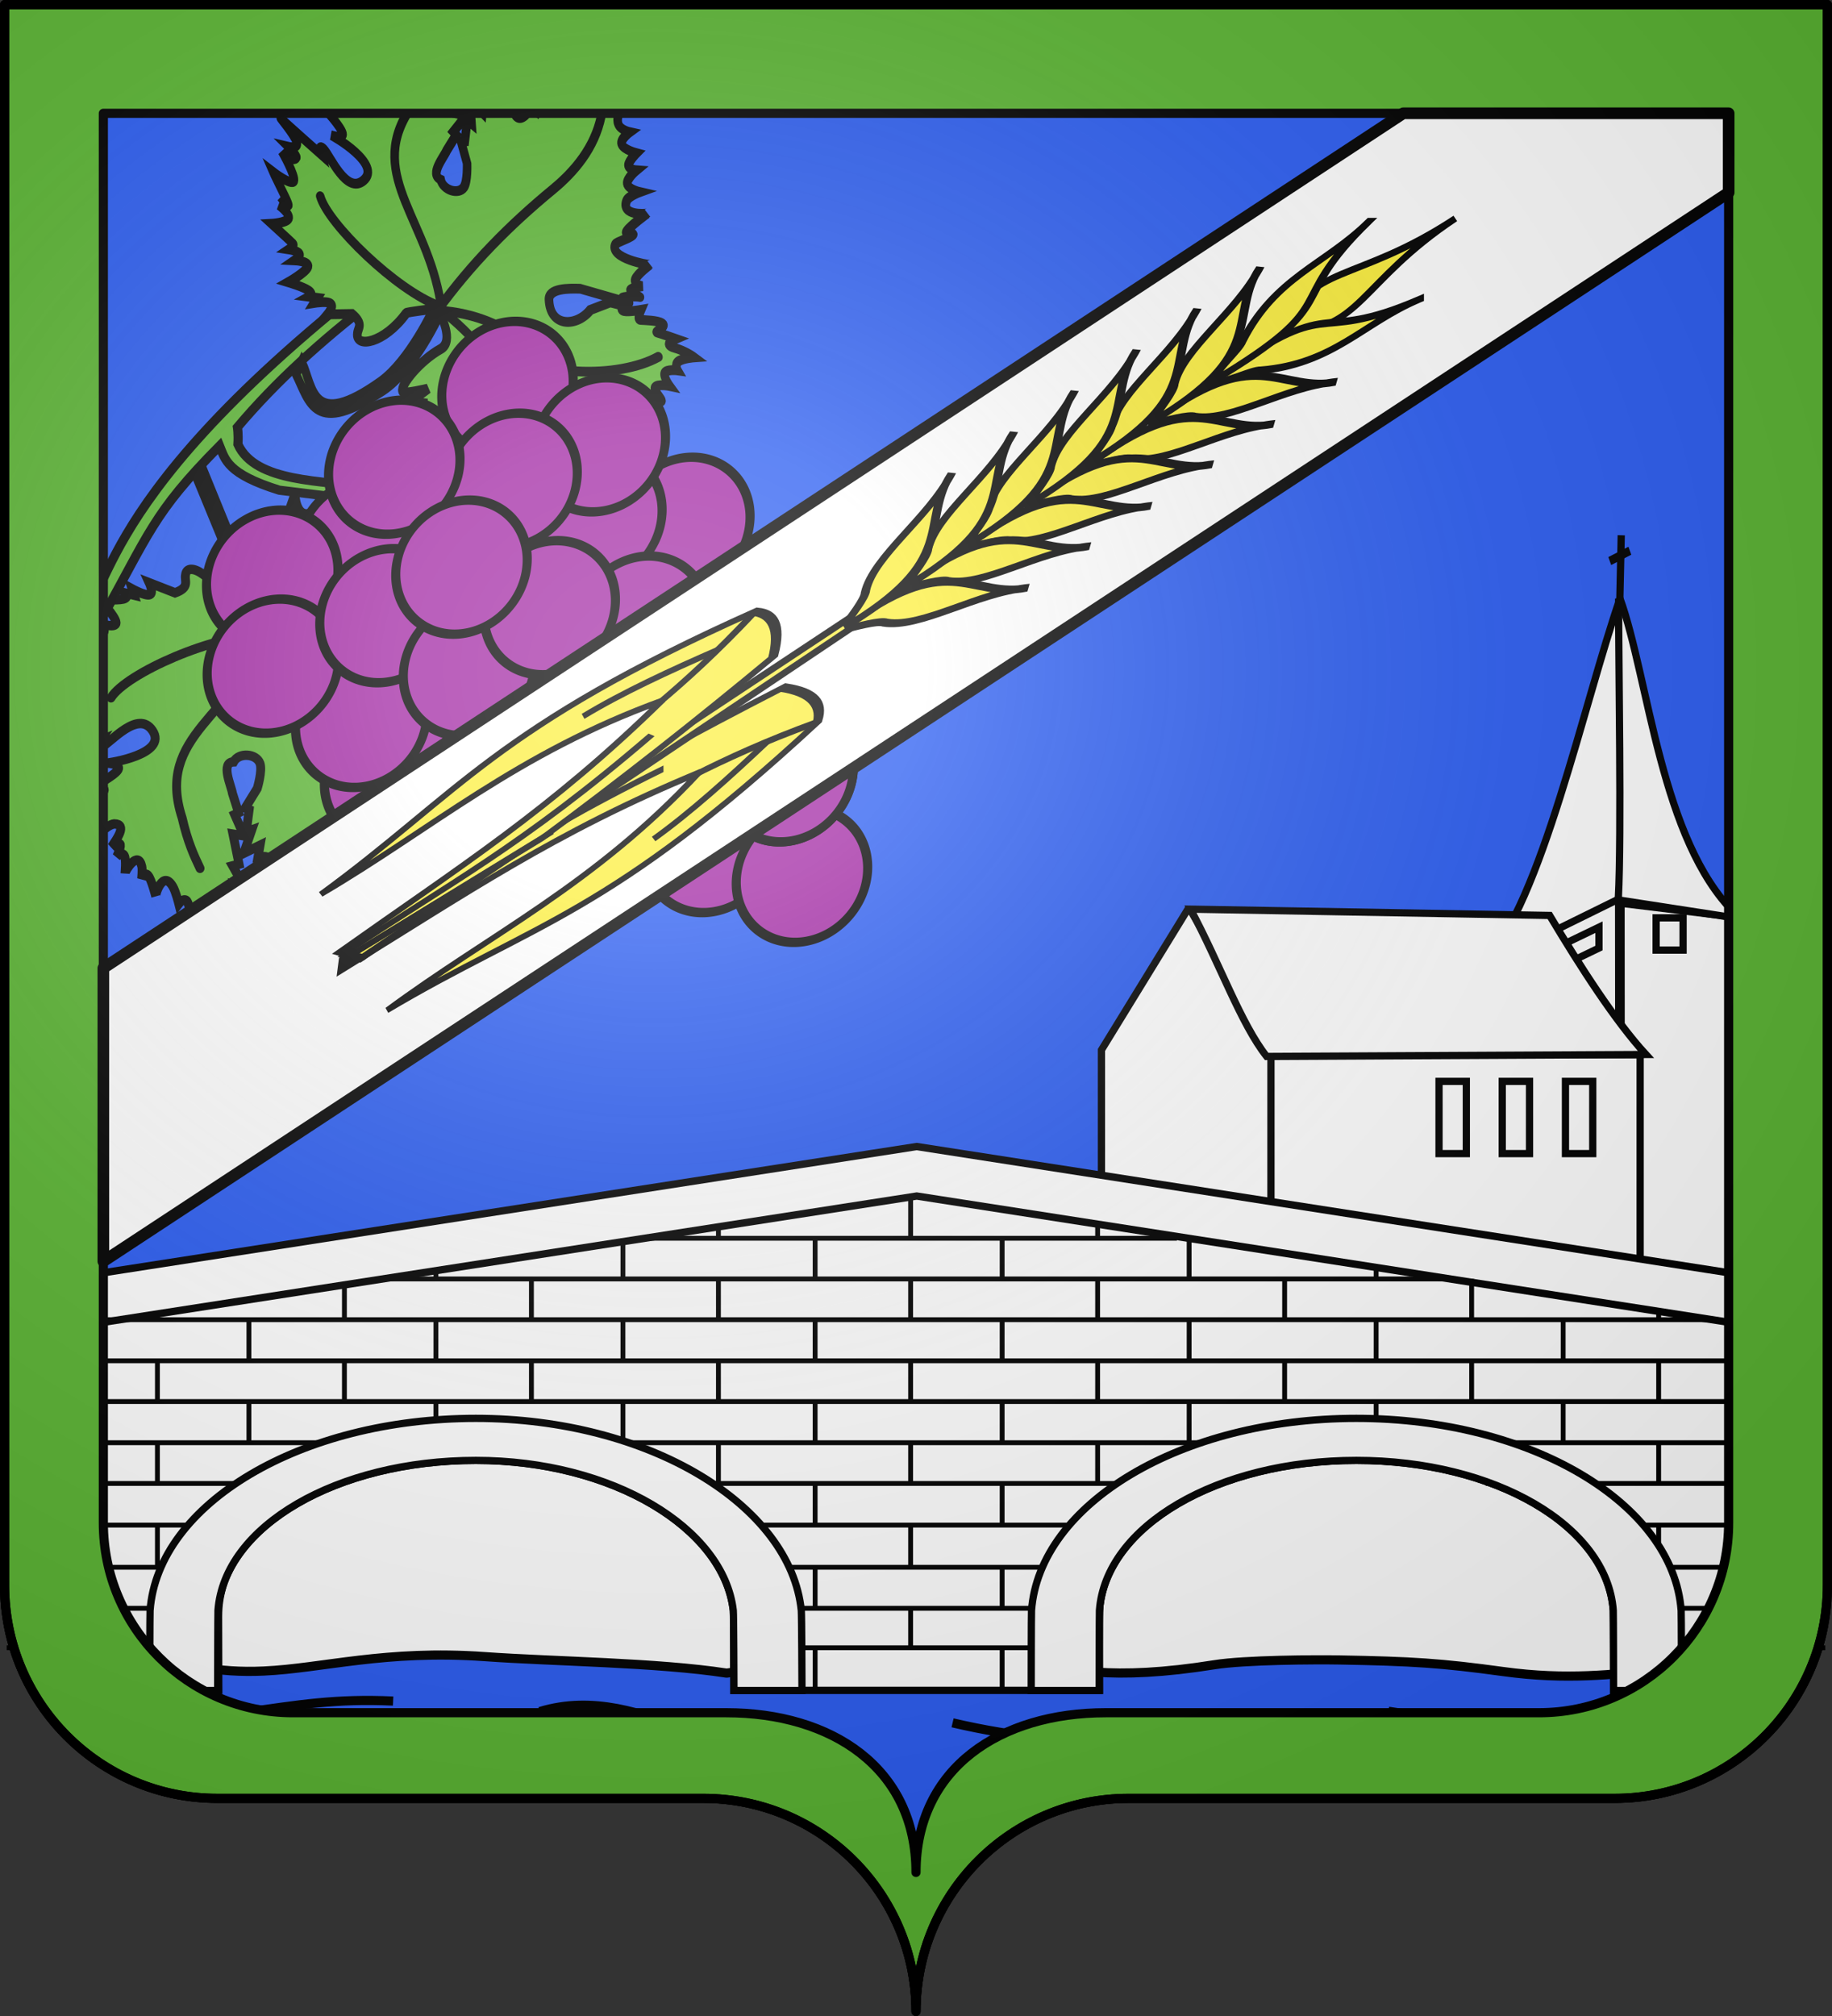 <?xml version="1.0" encoding="UTF-8" standalone="no"?>
<svg
   xmlns:dc="http://purl.org/dc/elements/1.1/"
   xmlns:cc="http://creativecommons.org/ns#"
   xmlns:rdf="http://www.w3.org/1999/02/22-rdf-syntax-ns#"
   xmlns:svg="http://www.w3.org/2000/svg"
   xmlns="http://www.w3.org/2000/svg"
   xmlns:xlink="http://www.w3.org/1999/xlink"
   xmlns:sodipodi="http://sodipodi.sourceforge.net/DTD/sodipodi-0.dtd"
   xmlns:inkscape="http://www.inkscape.org/namespaces/inkscape"
   height="660"
   width="600.003"
   version="1.0"
   id="svg2"
   sodipodi:version="0.32"
   inkscape:version="0.92.5 (2060ec1f9f, 2020-04-08)"
   sodipodi:docname="Blason de la ville de Gidy (Loiret).svg"
   inkscape:export-filename="/Users/olivier/Desktop/Blason Rouge/Blason_Vide_3D.png"
   inkscape:export-xdpi="144"
   inkscape:export-ydpi="144"
   inkscape:output_extension="org.inkscape.output.svg.inkscape">
  <rect width="100%" height="100%" fill="#333333" stroke="none"/>
  <sodipodi:namedview
     inkscape:window-height="1001"
     inkscape:window-width="1920"
     inkscape:pageshadow="2"
     inkscape:pageopacity="0.0"
     guidetolerance="10.0"
     gridtolerance="10.0"
     objecttolerance="10.0"
     borderopacity="1.0"
     bordercolor="#666666"
     pagecolor="#ffffff"
     id="base"
     showgrid="false"
     height="660px"
     inkscape:zoom="0.28284272"
     inkscape:cx="271.6511"
     inkscape:cy="264.31473"
     inkscape:window-x="-4"
     inkscape:window-y="-4"
     inkscape:current-layer="g28705"
     showguides="true"
     inkscape:guide-bbox="true"
     inkscape:window-maximized="1">
    <inkscape:grid
       type="xygrid"
       id="grid2399" />
  </sodipodi:namedview>
  <desc
     id="desc4">Flag of Canton of Valais (Wallis)</desc>
  <defs
     id="defs6">
    <linearGradient
       id="linearGradient2893">
      <stop
         style="stop-color:white;stop-opacity:0.314;"
         offset="0"
         id="stop2895" />
      <stop
         id="stop2897"
         offset="0.19"
         style="stop-color:white;stop-opacity:0.251;" />
      <stop
         style="stop-color:#6b6b6b;stop-opacity:0.125;"
         offset="0.6"
         id="stop2901" />
      <stop
         style="stop-color:black;stop-opacity:0.125;"
         offset="1"
         id="stop2899" />
    </linearGradient>
    <radialGradient
       r="300"
       fy="200.448"
       fx="285.186"
       cy="200.448"
       cx="285.186"
       gradientTransform="matrix(1.551,0,0,1.35,-152.894,151.099)"
       gradientUnits="userSpaceOnUse"
       id="radialGradient11919"
       xlink:href="#linearGradient2893"
       inkscape:collect="always" />
  </defs>
  <g
     inkscape:groupmode="layer"
     id="layer3"
     inkscape:label="Fond écu"
     style="display:inline"
     transform="translate(-2.06,1.2525328e-6)">
    <g
       id="g18530"
       inkscape:label="Calque 1"
       transform="translate(-72.94,-202.362)"
       style="fill:#2b5df2">
      <g
         style="fill:#2b5df2;stroke:none;display:inline"
         id="g4195"
         inkscape:label="Calque 1"
         transform="translate(2.5e-6,2.6171874e-6)">
        <path
           sodipodi:nodetypes="cssccccssc"
           d="M 375,860.862 C 375,822.358 406.203,791.109 444.65,791.109 C 483.097,791.109 565.403,791.109 603.85,791.109 C 642.297,791.109 673.5,759.859 673.5,721.355 L 673.5,203.862 L 76.5,203.862 L 76.5,721.355 C 76.5,759.859 107.703,791.109 146.15,791.109 C 184.597,791.109 266.903,791.109 305.35,791.109 C 343.797,791.109 375,822.358 375,860.862 z"
           style="fill:#2b5df2;fill-opacity:1;fill-rule:nonzero;stroke:none;stroke-width:3;stroke-linecap:round;stroke-linejoin:round;stroke-miterlimit:4;stroke-dasharray:none;stroke-dashoffset:0;stroke-opacity:1;display:inline"
           id="path4197" />
      </g>
    </g>
    <g
       id="g6940"
       transform="translate(2.06,3.0392325e-4)"
       style="fill:#ffffff">
      <g
         style="opacity:1;fill:#ffffff;display:inline"
         inkscape:label="Fond écu"
         id="g6942" />
      <g
         inkscape:label="Meubles"
         id="g6946"
         style="fill:#ffffff" />
      <g
         inkscape:label="Reflet final"
         id="g6948"
         style="fill:#ffffff" />
      <g
         inkscape:label="Contour final"
         id="g6950"
         style="fill:#ffffff" />
    </g>
    <g
       transform="translate(927.06,-202.362)"
       inkscape:label="Calque 1"
       id="g8763">
      <g
         transform="translate(2.5e-6,2.6171874e-6)"
         inkscape:label="Calque 1"
         id="g8765"
         style="fill:#fcef3c;stroke:none;display:inline" />
    </g>
    <g
       style="fill:#e20909;stroke:#5ab532;display:none"
       id="g8775"
       transform="translate(1001.558,-0.887)">
      <g
         style="fill:#e20909;stroke:#5ab532;display:inline"
         id="g8777"
         transform="matrix(0.432,0,0,0.433,137.581,209.864)">
        <g
           style="fill:#e20909;fill-opacity:1;stroke:#5ab532"
           id="g8779">
          <path
             style="fill:#e20909;fill-opacity:1;fill-rule:evenodd;stroke:#5ab532;stroke-width:3;stroke-linecap:round;stroke-linejoin:round;stroke-miterlimit:4;stroke-dasharray:none;stroke-opacity:1"
             id="path8781"
             d="M 377.128,135.622 C 363.027,205.733 336.74,255.374 308.184,291.061 C 320.054,287.499 333.399,277.371 346.301,268.511 C 338.411,286.896 330.52,302.956 322.63,319.179 C 327.341,317.431 342.291,301.057 362.595,277.033 C 365.778,310.06 370.082,347.255 376.512,369.649 C 381.631,347.291 385.418,310.285 389.481,276.307 C 401.722,291.501 413.611,306.872 430.173,319.905 L 406.92,267.587 C 418.927,275.985 432.195,287.102 444.927,291.788 C 414.738,254.32 389.317,205.741 377.128,135.622 z" />
          <path
             style="fill:#e20909;fill-opacity:1;fill-rule:evenodd;stroke:#5ab532;stroke-width:3;stroke-linecap:round;stroke-linejoin:round;stroke-miterlimit:4;stroke-dasharray:none;stroke-opacity:1"
             id="path8783"
             d="M 319.723,139.698 C 318.427,135.62 300.185,148.673 290.128,121.31 C 314.12,148.894 338.908,92.269 358.962,130.251 C 365.151,145.922 338.04,173.112 319.723,139.698 z" />
          <path
             style="fill:#e20909;fill-opacity:1;fill-rule:evenodd;stroke:#5ab532;stroke-width:3;stroke-linecap:round;stroke-linejoin:round;stroke-miterlimit:4;stroke-dasharray:none;stroke-opacity:1;display:inline"
             id="path8785"
             d="M 431.716,139.348 C 433.012,135.27 451.253,148.323 461.311,120.961 C 437.319,148.545 412.53,91.919 392.477,129.902 C 386.288,145.572 413.399,172.762 431.716,139.348 z" />
          <path
             style="fill:#e20909;fill-opacity:1;fill-rule:evenodd;stroke:#5ab532;stroke-width:3;stroke-linecap:round;stroke-linejoin:round;stroke-miterlimit:4;stroke-dasharray:none;stroke-opacity:1;display:inline"
             id="path8787"
             d="M 383.382,79.375 C 379.685,77.221 396.403,62.265 371.894,46.481 C 393.58,75.912 332.91,87.752 365.604,115.608 C 379.547,125.066 411.996,104.539 383.382,79.375 z" />
        </g>
      </g>
    </g>
    <g
       id="g8799"
       style="fill:#e20909;fill-opacity:1;stroke:#e20909;display:none"
       transform="matrix(0.432,0,0,0.433,1139.14,448.977)">
      <path
         d="M 377.128,135.622 C 363.027,205.733 336.74,255.374 308.184,291.061 C 320.054,287.499 333.399,277.371 346.301,268.511 C 338.411,286.896 330.52,302.956 322.63,319.179 C 327.341,317.431 342.291,301.057 362.595,277.033 C 365.778,310.06 370.082,347.255 376.512,369.649 C 381.631,347.291 385.418,310.285 389.481,276.307 C 401.722,291.501 413.611,306.872 430.173,319.905 L 406.92,267.587 C 418.927,275.985 432.195,287.102 444.927,291.788 C 414.738,254.32 389.317,205.741 377.128,135.622 z"
         id="path8801"
         style="fill:#e20909;fill-opacity:1;fill-rule:evenodd;stroke:#e20909;stroke-width:3;stroke-linecap:round;stroke-linejoin:round;stroke-miterlimit:4;stroke-dasharray:none;stroke-opacity:1" />
      <path
         d="M 319.723,139.698 C 318.427,135.62 300.185,148.673 290.128,121.31 C 314.12,148.894 338.908,92.269 358.962,130.251 C 365.151,145.922 338.04,173.112 319.723,139.698 z"
         id="path8803"
         style="fill:#e20909;fill-opacity:1;fill-rule:evenodd;stroke:#e20909;stroke-width:3;stroke-linecap:round;stroke-linejoin:round;stroke-miterlimit:4;stroke-dasharray:none;stroke-opacity:1" />
      <path
         d="M 431.716,139.348 C 433.012,135.27 451.253,148.323 461.311,120.961 C 437.319,148.545 412.53,91.919 392.477,129.902 C 386.288,145.572 413.399,172.762 431.716,139.348 z"
         id="path8805"
         style="fill:#e20909;fill-opacity:1;fill-rule:evenodd;stroke:#e20909;stroke-width:3;stroke-linecap:round;stroke-linejoin:round;stroke-miterlimit:4;stroke-dasharray:none;stroke-opacity:1;display:inline" />
      <path
         d="M 383.382,79.375 C 379.685,77.221 396.403,62.265 371.894,46.481 C 393.58,75.912 332.91,87.752 365.604,115.608 C 379.547,125.066 411.996,104.539 383.382,79.375 z"
         id="path8807"
         style="fill:#e20909;fill-opacity:1;fill-rule:evenodd;stroke:#e20909;stroke-width:3;stroke-linecap:round;stroke-linejoin:round;stroke-miterlimit:4;stroke-dasharray:none;stroke-opacity:1;display:inline" />
    </g>
  </g>
  <g
     inkscape:groupmode="layer"
     id="layer4"
     inkscape:label="Meubles"
     transform="translate(-2.06,1.2525328e-6)"
     style="display:inline">
    <g
       id="g7420"
       transform="matrix(0.83,0,0,0.83,170.213,95.03)">
      <g
         id="g7446"
         transform="translate(-232.5,67.5)">
        <path
           sodipodi:nodetypes="ccccc"
           style="fill:#ffffff;fill-opacity:1;stroke:#000000;stroke-width:2.857;stroke-miterlimit:4;stroke-dasharray:none;stroke-opacity:1"
           d="m 668.597,171.901 0.153,155.797 -55.023,-0.336 -0.153,-127.311 z"
           id="path31395"
           inkscape:connector-curvature="0" />
        <path
           sodipodi:nodetypes="ccccc"
           id="path31393"
           d="m 714.677,179.808 0.126,155.715 h -45.118 l -0.126,-161.228 z"
           style="fill:#ffffff;fill-opacity:1;stroke:#000000;stroke-width:2.857;stroke-miterlimit:4;stroke-dasharray:none;stroke-opacity:1"
           inkscape:connector-curvature="0" />
        <path
           id="path32374"
           d="m 617.579,195.557 45.916,-23.738"
           style="fill:#ffffff;fill-rule:evenodd;stroke:#000000;stroke-width:2.857;stroke-linecap:butt;stroke-linejoin:miter;stroke-miterlimit:4;stroke-dasharray:none;stroke-opacity:1"
           inkscape:connector-curvature="0" />
        <path
           sodipodi:nodetypes="ccccscc"
           id="path32376"
           d="m 615.475,197.669 9.939,-3.779 42.654,-20.992 45.396,7.009 c 0,0 1.423,-1.238 1.082,-1.573 -29.342,-28.866 -33.937,-92.172 -45.382,-124.242 -14.141,40.679 -31.07,120.303 -53.689,143.577 z"
           style="fill:#ffffff;fill-opacity:1;fill-rule:evenodd;stroke:#000000;stroke-width:2.857;stroke-linecap:butt;stroke-linejoin:miter;stroke-miterlimit:4;stroke-dasharray:none;stroke-opacity:1"
           inkscape:connector-curvature="0" />
        <g
           transform="matrix(1.429,0,0,1.709,-704.925,171.415)"
           style="fill:#ffffff;stroke:#000000;stroke-width:2;stroke-miterlimit:4;stroke-dasharray:none"
           id="g33351">
          <path
             style="fill:#ffffff;fill-rule:evenodd;stroke:#000000;stroke-width:2;stroke-linecap:butt;stroke-linejoin:miter;stroke-miterlimit:4;stroke-dasharray:none;stroke-opacity:1"
             d="m 961.508,-68.175 0.397,-15.079"
             id="path33347"
             inkscape:connector-curvature="0" />
          <path
             style="fill:#ffffff;fill-rule:evenodd;stroke:#000000;stroke-width:2;stroke-linecap:butt;stroke-linejoin:miter;stroke-miterlimit:4;stroke-dasharray:none;stroke-opacity:1"
             d="m 958.73,-77.302 5.556,-2.381"
             id="path33349"
             inkscape:connector-curvature="0" />
        </g>
        <path
           sodipodi:nodetypes="cc"
           id="path33355"
           d="m 668.5,172.08 c 1.295,-24.876 0.071,-92.351 0.097,-117.989"
           style="fill:#ffffff;fill-rule:evenodd;stroke:#000000;stroke-width:2.857;stroke-linecap:butt;stroke-linejoin:miter;stroke-miterlimit:4;stroke-dasharray:none;stroke-opacity:1"
           inkscape:connector-curvature="0" />
        <rect
           y="180.038"
           x="683.403"
           height="12.725"
           width="10.635"
           id="rect37266"
           style="fill:#ffffff;fill-opacity:1;stroke:#000000;stroke-width:2.857;stroke-miterlimit:4;stroke-dasharray:none;stroke-opacity:1" />
        <path
           sodipodi:nodetypes="ccccc"
           id="rect37268"
           d="m 648.567,189.643 12.285,-5.926 v 8.231 l -12.285,5.926 z"
           style="fill:#ffffff;fill-opacity:1;stroke:#000000;stroke-width:2.857;stroke-miterlimit:4;stroke-opacity:1"
           inkscape:connector-curvature="0" />
        <g
           transform="translate(0,-18.5)"
           id="g7438">
          <path
             style="fill:#ffffff;fill-opacity:1;fill-rule:evenodd;stroke:#000000;stroke-width:2.857;stroke-linecap:butt;stroke-linejoin:miter;stroke-miterlimit:4;stroke-dasharray:none;stroke-opacity:1"
             d="m 464.535,327.871 v -77.218 l 33.855,-55.129 1.619,0.615 32.53,56.432 v 82.442 z"
             id="path29444"
             sodipodi:nodetypes="ccccccc"
             inkscape:connector-curvature="0" />
          <path
             style="fill:#ffffff;fill-opacity:1;stroke:#000000;stroke-width:2.857;stroke-miterlimit:4;stroke-dasharray:none;stroke-opacity:1"
             d="M 531.415,252.528 H 677.1 v 82.744 H 531.415 Z"
             id="rect29448"
             inkscape:connector-curvature="0" />
          <rect
             style="fill:#ffffff;fill-opacity:1;stroke:#000000;stroke-width:2.857;stroke-miterlimit:4;stroke-dasharray:none;stroke-opacity:1"
             id="rect37260"
             width="10.77"
             height="28.486"
             x="597.739"
             y="263.041" />
          <rect
             style="fill:#ffffff;fill-opacity:1;stroke:#000000;stroke-width:2.857;stroke-miterlimit:4;stroke-dasharray:none;stroke-opacity:1"
             id="rect37264"
             width="10.77"
             height="28.486"
             x="622.681"
             y="263.041" />
          <rect
             y="263.041"
             x="647.623"
             height="28.486"
             width="10.77"
             id="rect37262"
             style="fill:#ffffff;fill-opacity:1;stroke:#000000;stroke-width:2.857;stroke-miterlimit:4;stroke-dasharray:none;stroke-opacity:1" />
          <path
             style="fill:#ffffff;fill-opacity:1;fill-rule:evenodd;stroke:#000000;stroke-width:2.857;stroke-linecap:butt;stroke-linejoin:miter;stroke-miterlimit:4;stroke-dasharray:none;stroke-opacity:1"
             d="m 499.671,195.11 c 11.636,21.68 19.882,45.236 30.044,58.097 l 149.653,-0.772 c -12.093,-13.165 -25.887,-34.612 -37.98,-54.843 z"
             id="path29446"
             sodipodi:nodetypes="ccccc"
             inkscape:connector-curvature="0" />
        </g>
      </g>
    </g>
    <path
       style="display:inline;fill:#ffffff;fill-opacity:1;fill-rule:evenodd;stroke:#000000;stroke-width:2.404;stroke-linecap:butt;stroke-linejoin:miter;stroke-miterlimit:4;stroke-dasharray:none;stroke-opacity:1"
       d="M 302.3,375.354 35.903,416.686 3.56,421.703 V 519 c 0,2.406 0.121,4.785 0.359,7.129 0.238,2.344 0.592,4.654 1.057,6.924 0.287,1.403 0.691,2.758 1.061,4.129 h 43.377 24.25 c -0.01,-0.328 -0.031,-23.801 -0.031,-24.131 0,-0.797 0.037,-1.946 0.094,-2.734 2.013,-27.696 39.009,-49.44 84.332,-49.479 45.504,0.039 82.622,21.627 84.361,49.479 0.042,0.678 0.064,2.05 0.064,2.734 0,0.33 0.01,23.803 0,24.131 h 119.664 c -0.01,-0.328 -0.031,-23.801 -0.031,-24.131 0,-0.797 0.038,-1.946 0.096,-2.734 2.015,-27.721 39.074,-49.482 84.451,-49.482 h 0.158 c 45.56,0 82.743,21.606 84.484,49.482 0.042,0.678 0.064,2.05 0.064,2.734 0,0.33 0.01,23.803 0,24.131 h 23.336 43.377 c 0.37,-1.371 0.774,-2.726 1.061,-4.129 0.464,-2.27 0.819,-4.58 1.057,-6.924 0.238,-2.344 0.359,-4.722 0.359,-7.129 v -97.297 l -32.344,-5.027 z"
       id="path2422"
       inkscape:connector-curvature="0" />
    <path
       sodipodi:nodetypes="cscscccscscc"
       d="m 362.059,553.452 c 0,-0.802 0.037,-25.423 0.096,-26.217 2.028,-27.713 38.771,-49.127 84.14,-49.127 45.369,0 82.112,21.414 84.14,49.127 0.058,0.793 0.096,25.415 0.096,26.217 h 22.244 m -479.401,0 c 0,-0.802 0.038,-25.423 0.096,-26.217 2.028,-27.713 39.077,-49.127 84.446,-49.127 44.593,0 81.155,22.081 84.319,49.127 0.147,1.259 0.223,24.935 0.223,26.217 z"
       style="display:inline;fill:#ffffff;fill-opacity:1;fill-rule:evenodd;stroke:#000000;stroke-width:2.382;stroke-linecap:butt;stroke-linejoin:miter;stroke-miterlimit:4;stroke-dasharray:none;stroke-opacity:1"
       id="path7072"
       inkscape:connector-curvature="0" />
    <path
       style="display:inline;fill:#2b5df2;fill-opacity:1;fill-rule:nonzero;stroke:#000000;stroke-width:3;stroke-linecap:round;stroke-linejoin:round;stroke-miterlimit:4;stroke-dasharray:none;stroke-dashoffset:0;stroke-opacity:1"
       d="m 3.56,518.5 v 0.5 c 0,2.406 0.121,4.785 0.359,7.129 0.238,2.344 0.592,4.654 1.057,6.924 0.464,2.27 1.038,4.498 1.717,6.682 0.679,2.184 1.462,4.322 2.344,6.408 0.882,2.086 1.863,4.119 2.936,6.096 1.073,1.977 2.238,3.897 3.49,5.752 1.252,1.855 2.592,3.647 4.012,5.369 1.42,1.723 2.92,3.377 4.496,4.955 1.576,1.578 3.227,3.08 4.947,4.502 1.72,1.422 3.51,2.764 5.363,4.018 1.853,1.254 3.77,2.42 5.744,3.494 1.974,1.074 4.005,2.055 6.088,2.938 2.083,0.883 4.218,1.668 6.399,2.348 2.181,0.68 4.407,1.254 6.674,1.719 2.266,0.465 4.574,0.82 6.914,1.059 2.341,0.238 4.714,0.359 7.117,0.359 H 232.403 c 2.403,0 4.777,0.121 7.117,0.359 2.341,0.238 4.648,0.594 6.914,1.059 2.266,0.465 4.493,1.039 6.674,1.719 2.181,0.68 4.315,1.465 6.399,2.348 2.083,0.883 4.114,1.863 6.088,2.938 1.974,1.074 3.891,2.24 5.744,3.494 1.853,1.254 3.643,2.596 5.363,4.018 1.72,1.422 3.371,2.924 4.947,4.502 1.576,1.578 3.076,3.232 4.496,4.955 1.42,1.723 2.76,3.514 4.012,5.369 1.252,1.855 2.417,3.775 3.49,5.752 1.073,1.977 2.054,4.01 2.936,6.096 0.882,2.086 1.665,4.225 2.344,6.408 0.679,2.184 1.252,4.412 1.717,6.682 0.464,2.27 0.819,4.58 1.057,6.924 0.238,2.344 0.359,4.722 0.359,7.129 0,-2.407 0.121,-4.785 0.359,-7.129 0.238,-2.344 0.592,-4.654 1.057,-6.924 0.464,-2.27 1.038,-4.498 1.717,-6.682 0.679,-2.184 1.462,-4.322 2.344,-6.408 0.882,-2.086 1.863,-4.119 2.936,-6.096 1.073,-1.977 2.238,-3.897 3.49,-5.752 1.252,-1.855 2.592,-3.647 4.012,-5.369 1.42,-1.723 2.92,-3.377 4.496,-4.955 1.576,-1.578 3.227,-3.08 4.947,-4.502 1.72,-1.422 3.51,-2.764 5.363,-4.018 1.853,-1.254 3.77,-2.42 5.744,-3.494 1.974,-1.074 4.005,-2.055 6.088,-2.938 2.083,-0.883 4.218,-1.668 6.399,-2.348 2.181,-0.68 4.407,-1.254 6.674,-1.719 2.266,-0.465 4.572,-0.82 6.912,-1.059 2.341,-0.238 4.716,-0.359 7.119,-0.359 h 159.188 c 2.403,0 4.777,-0.121 7.117,-0.359 2.341,-0.238 4.648,-0.594 6.914,-1.059 2.266,-0.465 4.493,-1.039 6.674,-1.719 2.181,-0.68 4.315,-1.465 6.399,-2.348 2.083,-0.883 4.114,-1.863 6.088,-2.938 1.974,-1.074 3.891,-2.24 5.744,-3.494 1.853,-1.254 3.643,-2.596 5.363,-4.018 1.72,-1.422 3.371,-2.924 4.947,-4.502 1.576,-1.578 3.076,-3.232 4.496,-4.955 1.42,-1.723 2.76,-3.514 4.012,-5.369 1.252,-1.855 2.417,-3.775 3.49,-5.752 1.073,-1.977 2.054,-4.01 2.936,-6.096 0.882,-2.086 1.665,-4.225 2.344,-6.408 0.679,-2.184 1.252,-4.412 1.717,-6.682 0.03,-0.148 0.039,-0.303 0.068,-0.451 l -13.236,15.734 c -16.61,-2.967 -28.917,-2.495 -40.772,-1.516 -15.14,1.251 -29.523,3.351 -50.984,0.4 -20.076,-2.76 -29.794,-3.359 -53.41,-3.777 -7.872,-0.139 -31.082,-0.029 -41.031,1.562 -66.901,10.701 -65.205,-14.027 -85.826,-7.967 l -73.914,10.717 c -22.759,-3.512 -56.379,-3.781 -79.228,-5.406 -32.488,-2.311 -53.074,3.837 -72.344,4.719 -15.401,0.705 -26.399,-2.033 -35.617,-5.941 C 34.578,533.38 23.854,520.671 3.56,518.5 Z"
       id="path2395"
       inkscape:connector-curvature="0" />
    <path
       style="display:inline;fill:#ffffff;fill-opacity:1;fill-rule:evenodd;stroke:#000000;stroke-width:2.404;stroke-linecap:butt;stroke-linejoin:miter;stroke-miterlimit:4;stroke-dasharray:none;stroke-opacity:1"
       d="M 302.3,391.564 35.903,432.896 3.56,437.914 V 519 c 0,2.406 0.121,4.785 0.359,7.129 0.238,2.344 0.592,4.654 1.057,6.924 0.464,2.27 1.038,4.498 1.717,6.682 0.679,2.184 1.462,4.322 2.344,6.408 0.882,2.086 1.863,4.119 2.935,6.096 0.215,0.397 0.478,0.762 0.701,1.154 h 56.109 4.881 c -0.01,-0.328 -0.031,-23.799 -0.031,-24.129 0,-0.797 0.037,-1.948 0.094,-2.736 2.013,-27.696 39.009,-49.44 84.332,-49.479 45.504,0.039 82.622,21.627 84.361,49.479 0.042,0.678 0.064,2.052 0.064,2.736 0,0.33 0.01,23.801 0,24.129 h 119.664 c -0.01,-0.328 -0.031,-23.799 -0.031,-24.129 0,-0.797 0.038,-1.948 0.096,-2.736 2.015,-27.721 39.074,-49.482 84.451,-49.482 h 0.158 c 45.56,0 82.743,21.606 84.484,49.482 0.042,0.678 0.064,2.052 0.064,2.736 0,0.33 0.01,23.801 0,24.129 h 3.967 56.109 c 0.223,-0.392 0.486,-0.758 0.701,-1.154 1.073,-1.977 2.054,-4.01 2.936,-6.096 0.882,-2.086 1.665,-4.225 2.344,-6.408 0.679,-2.184 1.252,-4.412 1.717,-6.682 0.464,-2.27 0.819,-4.58 1.057,-6.924 0.238,-2.344 0.359,-4.722 0.359,-7.129 v -81.086 l -32.344,-5.027 z"
       id="path2410"
       inkscape:connector-curvature="0" />
    <path
       id="path3402"
       style="fill:none;fill-opacity:1;fill-rule:evenodd;stroke:#000000;stroke-width:1.588;stroke-linecap:butt;stroke-linejoin:miter;stroke-opacity:1"
       d="m 576.886,458.82 v 13.975 m 0,66.678 v 13.524 m 0,-39.963 v 13.459 m 0,-40.905 v 13.765 m -42.48,27.175 h 65.446 m -70.311,12.917 h 70.311 M 488.666,485.662 h 111.185 m -86.095,13.623 h 86.095 m -74.359,13.809 h 74.359 m -69.099,13.435 h 13.759 m -303.103,0 H 361.053 M 224.817,499.285 H 376.976 M 200.132,485.662 H 400.851 M 237.362,513.094 H 366.049 M 211.867,405.39 H 387.497 M 127.29,418.706 H 474.503 M 37.047,432.046 H 562.722 M 4.268,445.501 H 597.001 M 4.268,458.841 H 599.851 M 4.268,472.321 H 599.851 M 4.268,485.662 H 111.103 M 4.268,499.285 H 88.441 M 4.268,513.094 H 76.301 M 4.268,526.529 H 71.849 M 242.218,539.446 H 361.053 M 83.585,485.662 v 13.623 m 0,-40.444 v 13.48 m 0,-40.275 v 13.455 m 61.247,13.34 v 13.48 m 0,-40.275 v 13.455 m 0,-29.711 v 2.916 m 61.247,40.136 v 13.48 m 0,-40.275 v 13.455 m 0,-40.111 v 13.316 M 22.339,435.295 v 10.206 m 92.522,26.82 v 12.091 m 0,-38.911 v 13.34 m 0,-38.386 v 11.591 m 61.247,40.275 v 7.202 m 0,-34.022 v 13.34 m 0,-40.136 v 13.34 m 61.247,40.275 v 13.34 m 0,13.623 v 13.628 m 0,-67.412 v 13.34 m 0,-40.136 v 13.34 m 0,-30.752 v 4.096 m -183.74,66.931 v 13.34 m 0,13.623 v 13.628 m 0,-67.412 v 13.34 m 0,-28.805 v 2.01 m 337.902,53.616 v 3.859 m 0,-30.679 v 13.48 m 0,-40.275 v 13.455 m 0,-40.111 v 13.316 m 61.247,40.136 v 13.48 m 0,-40.275 v 13.455 m 0,-30.711 v 3.916 m 61.247,66.956 v 13.623 m 0,-40.444 v 13.48 m 0,-40.275 v 13.455 m -183.74,40.161 v 13.623 m 0,13.505 v 13.628 m 0,13.028 v 13.589 m 0,-94.193 v 13.48 m 0,-40.275 v 13.455 m 0,-40.111 v 13.316 m -61.247,66.956 v 13.623 m 0,13.505 v 13.628 m 0,13.028 v 13.589 m 0,-94.193 v 13.48 m 0,-40.275 v 13.455 m 0,-40.111 v 13.316 m 153.769,53.616 v 6.952 m 0,-33.772 v 13.34 m 0,-40.136 v 13.34 m 61.247,40.275 v 10.951 m 0,-37.771 v 13.34 m 0,-40.136 v 13.34 m 61.246,40.275 v 13.34 m 0,13.623 v 13.628 m 0,-67.412 v 13.34 m 0,-29.805 v 3.01 m -183.74,40.275 v 13.34 m 0,13.623 v 13.628 m 0,-67.412 v 13.34 m 0,-40.136 v 13.34 m 0,-31.752 v 5.096 m -61.247,66.931 v 13.34 m 0,13.623 v 13.628 m 0,13.623 v 12.909 m 0,-93.945 v 13.34 m 0,-40.136 v 13.34 m 0,-40.28 v 13.623 m -277.959,53.43 v 13.975 m 0,66.678 v 13.524 m 0,-39.963 v 13.459 m 0,-40.905 v 13.765 m 46.484,40.092 H 4.268"
       inkscape:connector-curvature="0" />
    <path
       id="path3388"
       style="display:inline;fill:#ffffff;fill-opacity:1;fill-rule:evenodd;stroke:#000000;stroke-width:2.382;stroke-linecap:butt;stroke-linejoin:miter;stroke-miterlimit:4;stroke-dasharray:none;stroke-opacity:1"
       d="m 157.899,464.351 c -57.278,0 -104.067,27.908 -106.69,62.885 -0.077,1.027 -0.096,25.178 -0.096,26.217 h 22.244 c 0,-0.802 0.038,-25.423 0.096,-26.217 2.028,-27.713 39.077,-49.127 84.446,-49.127 44.593,0 81.155,22.081 84.319,49.127 0.147,1.259 0.223,24.935 0.223,26.217 h 22.276 c 0,-1.412 -0.081,-24.827 -0.223,-26.217 -3.514,-34.458 -49.922,-62.885 -106.595,-62.885 z m 288.379,0 c -57.278,0 -103.761,27.908 -106.384,62.885 -0.077,1.027 -0.096,25.178 -0.096,26.217 h 22.244 c 0,-0.802 0.037,-25.423 0.096,-26.217 2.028,-27.713 38.771,-49.127 84.14,-49.127 45.369,0 82.112,21.414 84.14,49.127 0.058,0.793 0.096,25.415 0.096,26.217 h 22.244 c 0,-1.039 -0.019,-25.19 -0.096,-26.217 -2.623,-34.977 -49.107,-62.885 -106.384,-62.885 z"
       sodipodi:nodetypes="csccscsccsccsccscsccsc"
       inkscape:connector-curvature="0" />
    <path
       id="path3306"
       style="display:inline;fill:none;fill-rule:evenodd;stroke:#000000;stroke-width:3;stroke-linecap:butt;stroke-linejoin:miter;stroke-opacity:1"
       d="m 42.06,566.9 c 11.022,-4.372 28.294,-4.565 39.315,-6.151 18.562,-2.672 30.873,-4.707 49.435,-3.849 m 183.232,7.121 c 41.515,9.741 71.727,5.491 97.5,0 m 45.251,-3.763 c 55.718,8.764 59.658,3.838 85,1.25 m -362.966,-1.161 c 35.261,-10.673 63.465,23.617 92.5,10"
       sodipodi:nodetypes="csccccccc"
       inkscape:connector-curvature="0" />
    <g
       id="g11173"
       transform="matrix(-6.0162265e-2,0.998,0.998,6.0162265e-2,-116.836,-150.145)"
       inkscape:transform-center-x="-30.904102"
       inkscape:transform-center-y="0.093771406">
      <g
         style="opacity:1;display:inline"
         inkscape:label="Fond écu"
         id="g11175" />
      <g
         style="opacity:1"
         inkscape:label="Meubles"
         id="layer5">
        <g
           style="stroke:#000000;stroke-width:3.144;stroke-miterlimit:4;stroke-dasharray:none;stroke-opacity:1"
           transform="matrix(0.954,0,0,0.954,-470.542,-51.262)"
           id="g28705">
          <g
             id="g20384"
             transform="matrix(-0.666,1.177,-1.25,-0.643,1935.783,-400.016)"
             style="stroke:#000000;stroke-width:2.281;stroke-miterlimit:4;stroke-dasharray:none;stroke-opacity:1"
             inkscape:transform-center-x="-34.496377"
             inkscape:transform-center-y="69.002314">
            <path
               id="path10836"
               style="display:inline;fill:#5ab532;fill-opacity:1;fill-rule:evenodd;stroke:#000000;stroke-width:2.281;stroke-linecap:butt;stroke-linejoin:miter;stroke-miterlimit:4;stroke-dasharray:none;stroke-opacity:1"
               d="m 821.35,472.914 -1.106,-43.995 c 0,0 -4.95,5.947 -4.936,6.28 0.413,10.391 -4.741,16.859 -6.634,13.773 -0.93,-1.192 -0.184,-3.244 -4.278,-2.811 l -4.976,4.992 c 0,0 0.046,-2.799 -1.106,-2.681 -1.152,0.118 -3.501,3.154 -3.501,3.154 l -0.184,-1.577 -1.843,1.419 c 0,0 0.553,-1.459 -1.106,-1.104 -1.659,0.355 -5.529,2.523 -5.529,2.523 0,0 2.027,-5.558 1.474,-6.938 -0.553,-1.38 -3.686,1.419 -3.686,1.419 0,0 0.553,-1.971 -0.184,-2.208 -0.737,-0.237 -2.764,1.261 -2.764,1.261 0,0 0.553,-1.892 -0.184,-1.892 -0.737,0 -7.556,0.473 -7.556,0.473 0,0 2.949,-3.154 2.58,-4.415 -0.369,-1.262 -4.054,-0.631 -4.054,-0.631 0,0 1.889,-0.946 1.659,-1.419 -0.23,-0.473 -2.58,-0.473 -2.58,-0.473 0,0 6.081,0.946 0.369,-1.104 -5.713,-2.05 -6.081,-2.208 -6.081,-2.208 0,0 6.081,-0.946 5.713,-2.365 -0.369,-1.419 -7.187,-3.311 -7.187,-3.311 0,0 4.285,0.079 3.87,-1.735 -0.127,-0.554 -3.317,-0.473 -3.317,-0.473 0,0 2.442,-1.537 0.921,-2.523 -1.52,-0.986 -8.109,-1.419 -7.003,-1.419 1.106,0 14.006,-1.104 14.006,-1.104 0,0 -2.588,-1.556 -0.369,-1.577 2.369,-0.022 12.12,4.273 13.263,-1.892 1.279,-6.9 -13.489,-2.51 -14,-2.208 0,0 3.409,-1.735 2.027,-2.681 -1.382,-0.946 -7.556,-1.104 -7.556,-1.104 0,0 2.672,-1.143 2.211,-1.892 -0.461,-0.749 -4.054,-1.104 -4.054,-1.104 0,0 2.119,-1.183 1.659,-1.892 -0.461,-0.71 -3.501,-0.946 -3.501,-0.946 0,0 1.474,-1.459 1.29,-2.208 -0.184,-0.749 -2.027,-0.788 -2.027,-0.788 h 0.184 l -0.921,-2.681 c 0,0 4.391,1.746 6.234,1.115 3.16,-1.517 -1.027,-3.618 -2.917,-4.742 0,0 2.396,0.315 2.211,-0.473 -0.184,-0.788 -2.027,-2.208 -2.027,-2.208 0,0 1.797,0.512 1.843,-0.631 0.046,-1.143 -1.659,-3.942 -1.659,-3.942 0.23,0.491 5.471,3.819 4.607,-0.315 -0.162,-0.776 -1.29,-2.681 -1.29,-2.681 0,0 1.474,1.34 1.843,0 0.369,-1.34 -0.369,-5.361 -0.369,-5.361 0.064,0.437 4.38,5.148 4.976,0.315 0.174,-1.414 -0.369,-4.415 -0.369,-4.415 0,0 1.428,0.71 2.027,0 0.599,-0.71 -0.553,-2.838 0.369,-2.838 0.921,0 1.705,0.788 2.396,-0.158 0.691,-0.946 -0.553,-3.469 0.369,-3.627 0.921,-0.158 1.843,-5.519 2.211,-4.888 0.369,0.631 3.225,6.308 4.791,7.569 1.566,1.261 1.474,-2.523 1.474,-2.523 l 0.921,4.1 c 0,0 2.211,-3.154 2.396,-2.523 0.184,0.631 -0.553,7.411 -0.553,7.411 l 1.659,-0.315 1.659,7.254 2.396,-1.577 v 5.677 h 1.106 l 0.553,4.888 c 0.505,1.757 0.297,8.14 3.501,6.803 2.211,1.582 6.158,-0.618 5.973,-3.165 -0.137,-1.895 -3.209,-5.215 -3.209,-5.215 l -4.791,-2.996 0.737,-0.788 -2.949,-4.573 1.474,-0.158 -4.239,-4.258 h 4.607 l -2.58,-3.627 c 0,0 1.498,1.643 2.949,0.315 1.981,-1.813 -0.184,-4.534 0.553,-6.938 2.396,1.03 7.371,7.208 8.293,2.365 0.297,-1.561 -0.921,-2.838 -0.921,-2.838 l 2.764,-0.315 -1.659,-6.465 c 0,0 2.81,2.562 3.501,1.892 0.691,-0.67 -0.737,-4.573 -0.737,-4.573 0,0 1.797,1.656 2.396,0.946 0.599,-0.71 -0.737,-3.784 0,-3.784 0.737,0 2.626,1.537 3.501,0.788 0.875,-0.749 -0.921,-3.784 0,-3.784 0.921,0 2.073,1.853 3.133,0.473 1.06,-1.38 1.106,-5.992 1.106,-5.992 0,0 2.488,3.706 3.87,4.573 1.382,0.867 1.474,-1.735 1.659,-1.104 0.184,0.631 0.645,2.562 2.027,3.154 1.382,0.591 3.501,-0.788 3.501,-0.788 0,0 -0.829,3.272 0.369,3.942 1.198,0.67 4.423,-1.262 4.423,-1.262 0,0 -0.323,3.114 0.369,3.942 0.691,0.828 2.396,-0.631 2.396,-0.631 0,0 -0.691,3.548 0.369,4.415 1.06,0.867 3.87,-0.946 3.87,-0.946 0,0 -1.644,3.037 -1.29,4.258 1.244,4.29 6.266,-1.466 6.266,-1.577 0,0 -1.428,5.677 -1.29,7.411 0.138,1.735 1.889,-1.656 1.843,-0.473 -0.046,1.183 -2.139,4.561 -2.027,5.204 0.737,4.221 10.32,-2.666 10.32,-2.838 0,0 -1.06,4.297 -0.553,5.677 0.507,1.38 2.58,-0.158 2.58,-0.158 0,0 -2.119,2.484 -1.843,3.154 0.276,0.67 3.686,-0.946 2.949,-0.473 -0.737,0.473 -2.903,2.602 -3.317,3.469 -0.415,0.867 3.501,-0.946 1.659,0 l -11.794,6.781 c -2.484,2.295 -6.585,6.233 -4.607,8.369 4.849,5.235 10.132,-0.533 10.11,-6.307 l 2.79,-5.373 3.317,-2.05 c 0,0 -0.138,1.616 0.921,0.946 1.06,-0.67 3.317,-3.627 3.317,-3.627 0,0 0.737,2.681 1.474,2.05 0.737,-0.631 3.778,-3.548 5.16,-3.784 1.382,-0.237 -0.369,3.311 0.369,2.838 0.737,-0.473 4.791,-2.523 4.791,-2.523 0,0 -1.843,3.784 1.106,2.05 2.949,-1.735 5.713,-2.208 5.713,-2.208 0,0 -2.258,2.484 -2.58,3.942 -0.323,1.459 1.29,1.892 1.29,1.892 0,0 -2.442,1.853 -2.211,2.996 0.23,1.143 3.133,1.577 3.133,1.577 0,0 -2.903,1.932 -2.764,3.154 0.138,1.222 4.423,0.631 3.317,1.735 -1.106,1.104 -4.469,2.405 -4.239,4.415 0.23,2.011 5.897,3.627 5.16,3.627 -0.737,0 -1.751,0.591 -2.027,1.262 -0.276,0.67 1.659,1.419 0.921,1.419 -0.737,0 -2.58,-0.631 -2.764,0 -0.184,0.631 2.027,2.523 2.027,2.523 0,0 -3.824,0.158 -3.317,1.735 0.507,1.577 5.344,4.573 5.344,4.573 0,0 -3.778,0.749 -4.791,1.735 -1.014,0.986 1.474,2.208 0.737,2.208 -0.737,0 -2.58,0 -2.58,0 0,0 1.29,2.365 0,2.208 -1.797,-1.926 -15.23,-6.109 -15.343,-1.719 -0.095,3.701 14.606,4.962 14.606,3.926 0,0 -2.764,-0.158 -1.659,0.788 1.106,0.946 9.03,5.204 9.03,5.204 0,0 -6.542,-0.158 -8.661,0.473 -2.119,0.631 0.921,2.05 0.184,2.05 -0.737,0 -3.732,-1.025 -4.423,-0.158 -0.691,0.867 1.659,3.627 1.659,3.627 l -4.791,-1.419 c 0,0 2.211,4.415 0.921,4.415 -1.29,0 -4.976,-2.641 -6.634,-2.523 -1.659,0.118 1.29,2.996 0,2.996 -1.29,0 -4.423,-0.946 -4.423,-0.946 0,0 4.239,4.731 2.58,4.731 -1.659,0 -7.371,-0.631 -7.371,-0.631 0,0 1.474,1.261 0.737,1.261 -0.737,0 -3.686,-1.104 -3.686,-1.104 l 0.553,3.469 c 0,0 -3.166,-2.663 -5.16,-2.523 -4.198,0.295 -1.843,5.834 -1.843,5.834 l -3.686,-3.627 -2.396,-1.419 -0.737,2.365 -2.211,-3.154 -2.764,2.208 1.437,-5.954 c 0,0 -4.041,6.012 -4.697,5.683 -1.687,-0.845 -1.435,-9.678 0.864,-15.813 1.619,-4.322 -5.897,-6.623 -5.897,-6.623 l 1.29,44.783 z"
               sodipodi:nodetypes="ccscccscccscscscscscscscscscsscsscscscscscccccscscscscscssssssccsccccccccsccccccccscscccscssssscssscscscscscssscscsssccscccscssscscscscssssssscscssccscscsssccssscscsccscccccccssccc"
               inkscape:connector-curvature="0" />
            <g
               style="fill:none;stroke:#000000;stroke-width:2.281;stroke-linecap:round;stroke-miterlimit:4;stroke-dasharray:none;stroke-opacity:1"
               id="g19493">
              <path
                 style="fill:none;fill-opacity:0.75;fill-rule:evenodd;stroke:#000000;stroke-width:2.281;stroke-linecap:round;stroke-linejoin:miter;stroke-miterlimit:4;stroke-dasharray:none;stroke-opacity:1"
                 d="m 823.5,359 -0.25,-0.5 c 3.823,7.391 3.537,16.009 2,23.75 -3.095,15.594 -4.637,30.587 -4,46.25 17.365,-15.279 31.48,-10.058 38.5,-16.25 6.708,-5.916 12.041,-13.09 14.25,-19"
                 id="path18600"
                 sodipodi:nodetypes="ccscsc"
                 inkscape:connector-curvature="0" />
              <path
                 style="fill:none;fill-opacity:0.75;fill-rule:evenodd;stroke:#000000;stroke-width:2.281;stroke-linecap:round;stroke-linejoin:miter;stroke-miterlimit:4;stroke-dasharray:none;stroke-opacity:1"
                 d="M 822.25,427.75 C 805.49,412.691 785.198,417.046 783,396 c -1.205,-6.077 -1.095,-9.523 -1,-13"
                 id="path18602"
                 sodipodi:nodetypes="ccc"
                 inkscape:connector-curvature="0" />
              <path
                 style="fill:none;fill-opacity:0.75;fill-rule:evenodd;stroke:#000000;stroke-width:2.281;stroke-linecap:round;stroke-linejoin:miter;stroke-miterlimit:4;stroke-dasharray:none;stroke-opacity:1"
                 d="m 821,427.25 c -11.489,5.633 -36.334,6.472 -42.25,2.75"
                 id="path18604"
                 sodipodi:nodetypes="cc"
                 inkscape:connector-curvature="0" />
              <path
                 style="fill:none;fill-opacity:0.75;fill-rule:evenodd;stroke:#000000;stroke-width:2.281;stroke-linecap:round;stroke-linejoin:miter;stroke-miterlimit:4;stroke-dasharray:none;stroke-opacity:1"
                 d="m 822.5,427.5 c 6.914,-0.748 13.286,-1.135 16.25,0.75 12.541,5.209 23.661,6.477 26,6.5"
                 id="path18606"
                 sodipodi:nodetypes="ccc"
                 inkscape:connector-curvature="0" />
            </g>
          </g>
          <path
             style="fill:#5ab532;fill-opacity:1;fill-rule:evenodd;stroke:#000000;stroke-width:3.144;stroke-linecap:butt;stroke-linejoin:miter;stroke-miterlimit:4;stroke-dasharray:none;stroke-opacity:1"
             d="M 790.177,278.36 C 786.576,278.36 784.326,277.839 784.326,277.839 C 750.897,302.752 724.165,337.518 700.152,370.607 L 695.201,364.353 C 797.674,232.894 840.48,239.614 847.793,229.891 L 854.095,234.582 C 822.527,249.904 815.865,250.395 791.078,272.106 C 795.579,274.261 800.53,275.225 805.032,293.474 L 806.832,322.66 L 802.331,322.66 C 800.579,308.706 803.171,285.234 790.177,278.36 z"
             id="path11555"
             sodipodi:nodetypes="ccccccccccc" />
          <g
             id="g21321"
             transform="matrix(0.9,0.975,1.026,-0.717,-438.57,-149.519)"
             style="stroke:#000000;stroke-width:2.451;stroke-miterlimit:4;stroke-dasharray:none;stroke-opacity:1"
             inkscape:transform-center-y="-40.164912"
             inkscape:transform-center-x="-62.083996">
            <path
               id="path21323"
               style="fill:#5ab532;fill-opacity:1;fill-rule:evenodd;stroke:#000000;stroke-width:2.451;stroke-linecap:butt;stroke-linejoin:miter;stroke-miterlimit:4;stroke-dasharray:none;stroke-opacity:1;display:inline"
               d="M 801.818,465.433 C 808.346,467.978 814.99,476.779 821.189,453.53 C 823.767,443.862 820.244,428.919 820.244,428.919 C 820.244,428.919 815.294,434.866 815.307,435.199 C 815.721,445.591 810.567,452.058 808.673,448.972 C 807.743,447.781 808.489,445.728 804.395,446.161 L 799.42,451.153 C 799.42,451.153 799.466,448.354 798.314,448.472 C 797.162,448.59 794.812,451.626 794.812,451.626 L 794.628,450.049 L 792.785,451.468 C 792.785,451.468 793.338,450.01 791.68,450.364 C 790.021,450.719 786.151,452.887 786.151,452.887 C 786.151,452.887 788.178,447.329 787.625,445.949 C 787.072,444.569 783.94,447.368 783.94,447.368 C 783.94,447.368 784.492,445.397 783.755,445.161 C 783.018,444.924 780.991,446.422 780.991,446.422 C 780.991,446.422 781.544,444.53 780.807,444.53 C 780.07,444.53 773.251,445.003 773.251,445.003 C 773.251,445.003 776.2,441.849 775.831,440.588 C 775.462,439.326 771.777,439.957 771.777,439.957 C 771.777,439.957 773.666,439.011 773.435,438.538 C 773.205,438.065 770.855,438.065 770.855,438.065 C 770.855,438.065 776.937,439.011 771.224,436.961 C 765.511,434.911 765.142,434.753 765.142,434.753 C 765.142,434.753 771.224,433.807 770.855,432.388 C 770.487,430.969 763.668,429.077 763.668,429.077 C 763.668,429.077 767.953,429.155 767.538,427.342 C 767.412,426.788 764.221,426.869 764.221,426.869 C 764.221,426.869 766.663,425.332 765.142,424.346 C 763.622,423.36 757.034,422.927 758.14,422.927 C 759.245,422.927 772.145,421.823 772.145,421.823 C 772.145,421.823 769.558,420.267 771.777,420.246 C 774.146,420.224 783.897,424.519 785.04,418.354 C 786.319,411.454 771.55,415.844 771.04,416.146 C 771.04,416.146 774.449,414.412 773.067,413.466 C 771.685,412.519 765.511,412.362 765.511,412.362 C 765.511,412.362 768.183,411.219 767.722,410.469 C 767.262,409.72 763.668,409.366 763.668,409.366 C 763.668,409.366 765.787,408.183 765.327,407.473 C 764.866,406.764 761.825,406.527 761.825,406.527 C 761.825,406.527 763.3,405.069 763.115,404.32 C 762.931,403.571 761.088,403.531 761.088,403.531 L 761.272,403.531 L 760.351,400.851 C 760.351,400.851 764.742,402.596 766.585,401.966 C 769.745,400.449 765.559,398.348 763.668,397.224 C 763.668,397.224 766.064,397.539 765.88,396.751 C 765.695,395.962 763.852,394.543 763.852,394.543 C 763.852,394.543 765.649,395.056 765.695,393.912 C 765.741,392.769 764.037,389.97 764.037,389.97 C 764.266,390.462 769.508,393.789 768.644,389.655 C 768.482,388.879 767.354,386.974 767.354,386.974 C 767.354,386.974 768.828,388.314 769.197,386.974 C 769.565,385.634 768.828,381.613 768.828,381.613 C 768.892,382.05 773.208,386.761 773.804,381.928 C 773.978,380.514 773.435,377.513 773.435,377.513 C 773.435,377.513 774.864,378.223 775.462,377.513 C 776.061,376.803 774.91,374.675 775.831,374.675 C 776.752,374.675 777.536,375.463 778.227,374.517 C 778.918,373.571 777.674,371.048 778.595,370.89 C 779.517,370.732 780.438,365.371 780.807,366.002 C 781.175,366.633 784.032,372.309 785.598,373.571 C 787.165,374.832 787.072,371.048 787.072,371.048 L 787.994,375.148 C 787.994,375.148 790.205,371.994 790.39,372.625 C 790.574,373.255 789.837,380.036 789.837,380.036 L 791.495,379.721 L 793.154,386.974 L 795.55,385.397 L 795.55,391.074 L 796.655,391.074 L 797.208,395.962 C 797.713,397.719 797.506,404.102 800.71,402.765 C 802.921,404.347 806.867,402.147 806.683,399.6 C 806.546,397.705 803.474,394.385 803.474,394.385 L 798.682,391.389 L 799.42,390.601 L 796.471,386.028 L 797.945,385.87 L 793.707,381.613 L 798.314,381.613 L 795.734,377.986 C 795.734,377.986 797.232,379.629 798.682,378.301 C 800.664,376.488 798.498,373.768 799.235,371.363 C 801.631,372.393 806.607,378.571 807.528,373.728 C 807.825,372.168 806.607,370.89 806.607,370.89 L 809.371,370.575 L 807.712,364.11 C 807.712,364.11 810.523,366.672 811.214,366.002 C 811.905,365.332 810.477,361.429 810.477,361.429 C 810.477,361.429 812.274,363.085 812.872,362.375 C 813.471,361.665 812.135,358.59 812.872,358.59 C 813.61,358.59 815.499,360.128 816.374,359.379 C 817.249,358.63 815.452,355.594 816.374,355.594 C 817.295,355.594 818.447,357.447 819.507,356.068 C 820.566,354.688 820.612,350.075 820.612,350.075 C 820.612,350.075 823.1,353.781 824.482,354.648 C 825.865,355.516 825.957,352.914 826.141,353.545 C 826.325,354.175 826.786,356.107 828.168,356.698 C 829.55,357.29 831.67,355.91 831.67,355.91 C 831.67,355.91 830.84,359.182 832.038,359.852 C 833.236,360.522 836.461,358.59 836.461,358.59 C 836.461,358.59 836.139,361.705 836.83,362.533 C 837.521,363.361 839.225,361.902 839.225,361.902 C 839.225,361.902 838.534,365.45 839.594,366.317 C 840.653,367.184 843.464,365.371 843.464,365.371 C 843.464,365.371 841.82,368.408 842.174,369.629 C 843.418,373.919 848.44,368.163 848.44,368.052 C 848.44,368.052 847.011,373.728 847.15,375.463 C 847.288,377.198 849.038,373.807 848.992,374.99 C 848.946,376.173 846.853,379.551 846.965,380.194 C 847.702,384.415 857.285,377.527 857.285,377.355 C 857.285,377.355 856.226,381.652 856.732,383.032 C 857.239,384.412 859.312,382.874 859.312,382.874 C 859.312,382.874 857.193,385.358 857.47,386.028 C 857.746,386.698 861.155,385.082 860.418,385.555 C 859.681,386.028 857.516,388.157 857.101,389.024 C 856.686,389.891 860.602,388.078 858.76,389.024 L 846.965,395.805 C 844.482,398.1 840.38,402.037 842.358,404.173 C 847.207,409.408 852.49,403.64 852.468,397.866 L 855.258,392.493 L 858.575,390.443 C 858.575,390.443 858.437,392.06 859.497,391.389 C 860.556,390.719 862.814,387.763 862.814,387.763 C 862.814,387.763 863.551,390.443 864.288,389.813 C 865.025,389.182 868.066,386.265 869.448,386.028 C 870.83,385.791 869.08,389.339 869.817,388.866 C 870.554,388.393 874.608,386.343 874.608,386.343 C 874.608,386.343 872.765,390.128 875.714,388.393 C 878.662,386.659 881.427,386.186 881.427,386.186 C 881.427,386.186 879.169,388.669 878.847,390.128 C 878.524,391.587 880.137,392.02 880.137,392.02 C 880.137,392.02 877.695,393.873 877.925,395.016 C 878.156,396.159 881.058,396.593 881.058,396.593 C 881.058,396.593 878.156,398.525 878.294,399.747 C 878.432,400.969 882.717,400.378 881.611,401.481 C 880.505,402.585 877.142,403.886 877.372,405.897 C 877.603,407.907 883.27,409.523 882.532,409.523 C 881.795,409.523 880.782,410.115 880.505,410.785 C 880.229,411.455 882.164,412.204 881.427,412.204 C 880.69,412.204 878.847,411.573 878.662,412.204 C 878.478,412.835 880.69,414.727 880.69,414.727 C 880.69,414.727 876.866,414.885 877.372,416.462 C 877.879,418.038 882.717,421.035 882.717,421.035 C 882.717,421.035 878.939,421.784 877.925,422.769 C 876.912,423.755 879.4,424.977 878.662,424.977 C 877.925,424.977 876.082,424.977 876.082,424.977 C 876.082,424.977 877.372,427.342 876.082,427.184 C 874.286,425.259 860.853,421.075 860.74,425.466 C 860.644,429.166 875.345,430.427 875.345,429.392 C 875.345,429.392 872.581,429.234 873.687,430.18 C 874.792,431.127 882.717,435.384 882.717,435.384 C 882.717,435.384 876.175,435.226 874.055,435.857 C 871.936,436.488 874.977,437.907 874.24,437.907 C 873.502,437.907 870.508,436.882 869.817,437.749 C 869.126,438.617 871.475,441.376 871.475,441.376 L 866.684,439.957 C 866.684,439.957 868.895,444.372 867.605,444.372 C 866.315,444.372 862.63,441.731 860.971,441.849 C 859.312,441.967 862.261,444.845 860.971,444.845 C 859.681,444.845 856.548,443.899 856.548,443.899 C 856.548,443.899 860.787,448.63 859.128,448.63 C 857.47,448.63 851.757,447.999 851.757,447.999 C 851.757,447.999 853.231,449.26 852.494,449.26 C 851.757,449.26 848.808,448.157 848.808,448.157 L 849.361,451.626 C 849.361,451.626 846.195,448.963 844.201,449.103 C 840.003,449.398 842.358,454.937 842.358,454.937 L 838.672,451.31 L 836.277,449.891 L 835.54,452.257 L 833.328,449.103 L 830.564,451.31 L 832.001,445.357 C 832.001,445.357 827.96,451.368 827.305,451.04 C 825.617,450.195 825.87,441.362 828.168,435.226 C 829.787,430.905 822.271,428.604 822.271,428.604 C 822.271,428.604 826.182,444.251 823.026,454.826 C 816.357,477.177 810.193,471.653 802.614,468.935 L 801.818,465.433 z"
               sodipodi:nodetypes="cscscccscccscscscscscscscscscsscsscscscscscccccscscscscscssssssccsccccccccsccccccccscscccscssssscssscscscscscssscscsssccscccscssscscscscssssssscscssccscscsssccssscscsccscccccccsscscc" />
            <g
               style="fill:none;stroke:#000000;stroke-width:2.451;stroke-linecap:round;stroke-miterlimit:4;stroke-dasharray:none;stroke-opacity:1"
               id="g21325">
              <path
                 style="fill:none;fill-opacity:0.75;fill-rule:evenodd;stroke:#000000;stroke-width:2.451;stroke-linecap:round;stroke-linejoin:miter;stroke-miterlimit:4;stroke-dasharray:none;stroke-opacity:1"
                 d="M 823.5,359 L 823.25,358.5 C 827.073,365.891 826.787,374.509 825.25,382.25 C 822.155,397.844 820.613,412.837 821.25,428.5 C 838.615,413.221 852.73,418.442 859.75,412.25 C 866.458,406.334 871.791,399.16 874,393.25"
                 id="path21327"
                 sodipodi:nodetypes="ccscsc" />
              <path
                 style="fill:none;fill-opacity:0.75;fill-rule:evenodd;stroke:#000000;stroke-width:2.451;stroke-linecap:round;stroke-linejoin:miter;stroke-miterlimit:4;stroke-dasharray:none;stroke-opacity:1"
                 d="M 822.25,427.75 C 805.49,412.691 785.198,417.046 783,396 C 781.795,389.923 781.905,386.478 782,383"
                 id="path21329"
                 sodipodi:nodetypes="ccc" />
              <path
                 style="fill:none;fill-opacity:0.75;fill-rule:evenodd;stroke:#000000;stroke-width:2.451;stroke-linecap:round;stroke-linejoin:miter;stroke-miterlimit:4;stroke-dasharray:none;stroke-opacity:1"
                 d="M 821,427.25 C 809.511,432.883 784.666,433.722 778.75,430"
                 id="path21331"
                 sodipodi:nodetypes="cc" />
              <path
                 style="fill:none;fill-opacity:0.75;fill-rule:evenodd;stroke:#000000;stroke-width:2.451;stroke-linecap:round;stroke-linejoin:miter;stroke-miterlimit:4;stroke-dasharray:none;stroke-opacity:1"
                 d="M 822.5,427.5 C 829.414,426.752 835.786,426.365 838.75,428.25 C 851.291,433.459 862.411,434.727 864.75,434.75"
                 id="path21333"
                 sodipodi:nodetypes="ccc" />
            </g>
          </g>
          <g
             style="fill:#a228a4;stroke:#000000;stroke-width:1.844;stroke-miterlimit:4;stroke-dasharray:none;stroke-opacity:1"
             id="g28676"
             transform="matrix(1.587,-1.185,0.878,1.176,-758.266,901.134)"
             inkscape:transform-center-x="-69.096905"
             inkscape:transform-center-y="48.281376">
            <path
               transform="matrix(0.637,0,0,0.737,338.329,-59.557)"
               sodipodi:open="true"
               sodipodi:end="1.8830542"
               sodipodi:start="1.884771"
               d="m 783.942,599.635 a 19.092,19.799 0 0 1 -12.265,-24.938 19.092,19.799 0 0 1 24.042,-12.73 19.092,19.799 0 0 1 12.285,24.927 19.092,19.799 0 0 1 -24.031,12.751"
               sodipodi:ry="19.79899"
               sodipodi:rx="19.091883"
               sodipodi:cy="580.80402"
               sodipodi:cx="789.83826"
               id="path11535"
               style="fill:#a228a4;fill-opacity:1;fill-rule:evenodd;stroke:#000000;stroke-width:2.693;stroke-linecap:round;stroke-linejoin:round;stroke-miterlimit:4;stroke-dasharray:none;stroke-dashoffset:0;stroke-opacity:1"
               sodipodi:type="arc" />
            <path
               transform="matrix(0.637,0,0,0.737,334.201,-73.107)"
               sodipodi:open="true"
               sodipodi:end="1.8830542"
               sodipodi:start="1.884771"
               d="m 783.942,599.635 a 19.092,19.799 0 0 1 -12.265,-24.938 19.092,19.799 0 0 1 24.042,-12.73 19.092,19.799 0 0 1 12.285,24.927 19.092,19.799 0 0 1 -24.031,12.751"
               sodipodi:ry="19.79899"
               sodipodi:rx="19.091883"
               sodipodi:cy="580.80402"
               sodipodi:cx="789.83826"
               id="path11505"
               style="fill:#a228a4;fill-opacity:1;fill-rule:evenodd;stroke:#000000;stroke-width:2.693;stroke-linecap:round;stroke-linejoin:round;stroke-miterlimit:4;stroke-dasharray:none;stroke-dashoffset:0;stroke-opacity:1"
               sodipodi:type="arc" />
            <path
               transform="matrix(0.637,0,0,0.737,310.794,-99.166)"
               sodipodi:open="true"
               sodipodi:end="1.8830542"
               sodipodi:start="1.884771"
               d="m 783.942,599.635 a 19.092,19.799 0 0 1 -12.265,-24.938 19.092,19.799 0 0 1 24.042,-12.73 19.092,19.799 0 0 1 12.285,24.927 19.092,19.799 0 0 1 -24.031,12.751"
               sodipodi:ry="19.79899"
               sodipodi:rx="19.091883"
               sodipodi:cy="580.80402"
               sodipodi:cx="789.83826"
               id="path11507"
               style="fill:#a228a4;fill-opacity:1;fill-rule:evenodd;stroke:#000000;stroke-width:2.693;stroke-linecap:round;stroke-linejoin:round;stroke-miterlimit:4;stroke-dasharray:none;stroke-dashoffset:0;stroke-opacity:1"
               sodipodi:type="arc" />
            <path
               transform="matrix(0.637,0,0,0.737,273.884,-97.081)"
               sodipodi:open="true"
               sodipodi:end="1.8830542"
               sodipodi:start="1.884771"
               d="m 783.942,599.635 a 19.092,19.799 0 0 1 -12.265,-24.938 19.092,19.799 0 0 1 24.042,-12.73 19.092,19.799 0 0 1 12.285,24.927 19.092,19.799 0 0 1 -24.031,12.751"
               sodipodi:ry="19.79899"
               sodipodi:rx="19.091883"
               sodipodi:cy="580.80402"
               sodipodi:cx="789.83826"
               id="path11509"
               style="fill:#a228a4;fill-opacity:1;fill-rule:evenodd;stroke:#000000;stroke-width:2.693;stroke-linecap:round;stroke-linejoin:round;stroke-miterlimit:4;stroke-dasharray:none;stroke-dashoffset:0;stroke-opacity:1"
               sodipodi:type="arc" />
            <path
               transform="matrix(0.637,0,0,0.737,325.198,-110.631)"
               sodipodi:open="true"
               sodipodi:end="1.8830542"
               sodipodi:start="1.884771"
               d="m 783.942,599.635 a 19.092,19.799 0 0 1 -12.265,-24.938 19.092,19.799 0 0 1 24.042,-12.73 19.092,19.799 0 0 1 12.285,24.927 19.092,19.799 0 0 1 -24.031,12.751"
               sodipodi:ry="19.79899"
               sodipodi:rx="19.091883"
               sodipodi:cy="580.80402"
               sodipodi:cx="789.83826"
               id="path11513"
               style="fill:#a228a4;fill-opacity:1;fill-rule:evenodd;stroke:#000000;stroke-width:2.693;stroke-linecap:round;stroke-linejoin:round;stroke-miterlimit:4;stroke-dasharray:none;stroke-dashoffset:0;stroke-opacity:1"
               sodipodi:type="arc" />
            <path
               transform="matrix(0.637,0,0,0.737,336.901,-97.081)"
               sodipodi:open="true"
               sodipodi:end="1.8830542"
               sodipodi:start="1.884771"
               d="m 783.942,599.635 a 19.092,19.799 0 0 1 -12.265,-24.938 19.092,19.799 0 0 1 24.042,-12.73 19.092,19.799 0 0 1 12.285,24.927 19.092,19.799 0 0 1 -24.031,12.751"
               sodipodi:ry="19.79899"
               sodipodi:rx="19.091883"
               sodipodi:cy="580.80402"
               sodipodi:cx="789.83826"
               id="path11515"
               style="fill:#a228a4;fill-opacity:1;fill-rule:evenodd;stroke:#000000;stroke-width:2.693;stroke-linecap:round;stroke-linejoin:round;stroke-miterlimit:4;stroke-dasharray:none;stroke-dashoffset:0;stroke-opacity:1"
               sodipodi:type="arc" />
            <path
               transform="matrix(0.637,0,0,0.737,272.084,-44.964)"
               sodipodi:open="true"
               sodipodi:end="1.8830542"
               sodipodi:start="1.884771"
               d="m 783.942,599.635 a 19.092,19.799 0 0 1 -12.265,-24.938 19.092,19.799 0 0 1 24.042,-12.73 19.092,19.799 0 0 1 12.285,24.927 19.092,19.799 0 0 1 -24.031,12.751"
               sodipodi:ry="19.79899"
               sodipodi:rx="19.091883"
               sodipodi:cy="580.80402"
               sodipodi:cx="789.83826"
               id="path11523"
               style="fill:#a228a4;fill-opacity:1;fill-rule:evenodd;stroke:#000000;stroke-width:2.693;stroke-linecap:round;stroke-linejoin:round;stroke-miterlimit:4;stroke-dasharray:none;stroke-dashoffset:0;stroke-opacity:1"
               sodipodi:type="arc" />
            <path
               transform="matrix(0.637,0,0,0.737,281.086,-61.641)"
               sodipodi:open="true"
               sodipodi:end="1.8830542"
               sodipodi:start="1.884771"
               d="m 783.942,599.635 a 19.092,19.799 0 0 1 -12.265,-24.938 19.092,19.799 0 0 1 24.042,-12.73 19.092,19.799 0 0 1 12.285,24.927 19.092,19.799 0 0 1 -24.031,12.751"
               sodipodi:ry="19.79899"
               sodipodi:rx="19.091883"
               sodipodi:cy="580.80402"
               sodipodi:cx="789.83826"
               id="path11519"
               style="fill:#a228a4;fill-opacity:1;fill-rule:evenodd;stroke:#000000;stroke-width:2.693;stroke-linecap:round;stroke-linejoin:round;stroke-miterlimit:4;stroke-dasharray:none;stroke-dashoffset:0;stroke-opacity:1"
               sodipodi:type="arc" />
            <path
               transform="matrix(0.637,0,0,0.737,271.029,-72.065)"
               sodipodi:open="true"
               sodipodi:end="1.8830542"
               sodipodi:start="1.884771"
               d="m 783.942,599.635 a 19.092,19.799 0 0 1 -12.265,-24.938 19.092,19.799 0 0 1 24.042,-12.73 19.092,19.799 0 0 1 12.285,24.927 19.092,19.799 0 0 1 -24.031,12.751"
               sodipodi:ry="19.79899"
               sodipodi:rx="19.091883"
               sodipodi:cy="580.80402"
               sodipodi:cx="789.83826"
               id="path11521"
               style="fill:#a228a4;fill-opacity:1;fill-rule:evenodd;stroke:#000000;stroke-width:2.693;stroke-linecap:round;stroke-linejoin:round;stroke-miterlimit:4;stroke-dasharray:none;stroke-dashoffset:0;stroke-opacity:1"
               sodipodi:type="arc" />
            <path
               transform="matrix(0.637,0,0,0.737,317.623,-84.573)"
               sodipodi:open="true"
               sodipodi:end="1.8830542"
               sodipodi:start="1.884771"
               d="m 783.942,599.635 a 19.092,19.799 0 0 1 -12.265,-24.938 19.092,19.799 0 0 1 24.042,-12.73 19.092,19.799 0 0 1 12.285,24.927 19.092,19.799 0 0 1 -24.031,12.751"
               sodipodi:ry="19.79899"
               sodipodi:rx="19.091883"
               sodipodi:cy="580.80402"
               sodipodi:cx="789.83826"
               id="path11531"
               style="fill:#a228a4;fill-opacity:1;fill-rule:evenodd;stroke:#000000;stroke-width:2.693;stroke-linecap:round;stroke-linejoin:round;stroke-miterlimit:4;stroke-dasharray:none;stroke-dashoffset:0;stroke-opacity:1"
               sodipodi:type="arc" />
            <path
               transform="matrix(0.637,0,0,0.737,285.587,-82.488)"
               sodipodi:open="true"
               sodipodi:end="1.8830542"
               sodipodi:start="1.884771"
               d="m 783.942,599.635 a 19.092,19.799 0 0 1 -12.265,-24.938 19.092,19.799 0 0 1 24.042,-12.73 19.092,19.799 0 0 1 12.285,24.927 19.092,19.799 0 0 1 -24.031,12.751"
               sodipodi:ry="19.79899"
               sodipodi:rx="19.091883"
               sodipodi:cy="580.80402"
               sodipodi:cx="789.83826"
               id="path11533"
               style="fill:#a228a4;fill-opacity:1;fill-rule:evenodd;stroke:#000000;stroke-width:2.693;stroke-linecap:round;stroke-linejoin:round;stroke-miterlimit:4;stroke-dasharray:none;stroke-dashoffset:0;stroke-opacity:1"
               sodipodi:type="arc" />
            <path
               transform="matrix(0.637,0,0,0.737,296.982,-105.42)"
               sodipodi:open="true"
               sodipodi:end="1.8830542"
               sodipodi:start="1.884771"
               d="m 783.942,599.635 a 19.092,19.799 0 0 1 -12.265,-24.938 19.092,19.799 0 0 1 24.042,-12.73 19.092,19.799 0 0 1 12.285,24.927 19.092,19.799 0 0 1 -24.031,12.751"
               sodipodi:ry="19.79899"
               sodipodi:rx="19.091883"
               sodipodi:cy="580.80402"
               sodipodi:cx="789.83826"
               id="path11511"
               style="fill:#a228a4;fill-opacity:1;fill-rule:evenodd;stroke:#000000;stroke-width:2.693;stroke-linecap:round;stroke-linejoin:round;stroke-miterlimit:4;stroke-dasharray:none;stroke-dashoffset:0;stroke-opacity:1"
               sodipodi:type="arc" />
            <path
               transform="matrix(0.637,0,0,0.737,333.3,-15.778)"
               sodipodi:open="true"
               sodipodi:end="1.8830542"
               sodipodi:start="1.884771"
               d="m 783.942,599.635 a 19.092,19.799 0 0 1 -12.265,-24.938 19.092,19.799 0 0 1 24.042,-12.73 19.092,19.799 0 0 1 12.285,24.927 19.092,19.799 0 0 1 -24.031,12.751"
               sodipodi:ry="19.79899"
               sodipodi:rx="19.091883"
               sodipodi:cy="580.80402"
               sodipodi:cx="789.83826"
               id="path11543"
               style="fill:#a228a4;fill-opacity:1;fill-rule:evenodd;stroke:#000000;stroke-width:2.693;stroke-linecap:round;stroke-linejoin:round;stroke-miterlimit:4;stroke-dasharray:none;stroke-dashoffset:0;stroke-opacity:1"
               sodipodi:type="arc" />
            <path
               transform="matrix(0.637,0,0,0.737,320.697,-13.083)"
               sodipodi:open="true"
               sodipodi:end="1.8830542"
               sodipodi:start="1.884771"
               d="m 783.942,599.635 a 19.092,19.799 0 0 1 -12.265,-24.938 19.092,19.799 0 0 1 24.042,-12.73 19.092,19.799 0 0 1 12.285,24.927 19.092,19.799 0 0 1 -24.031,12.751"
               sodipodi:ry="19.79899"
               sodipodi:rx="19.091883"
               sodipodi:cy="580.80402"
               sodipodi:cx="789.83826"
               id="path11541"
               style="fill:#a228a4;fill-opacity:1;fill-rule:evenodd;stroke:#000000;stroke-width:2.693;stroke-linecap:round;stroke-linejoin:round;stroke-miterlimit:4;stroke-dasharray:none;stroke-dashoffset:0;stroke-opacity:1"
               sodipodi:type="arc" />
            <path
               transform="matrix(0.637,0,0,0.737,328.053,-38.71)"
               sodipodi:open="true"
               sodipodi:end="1.8830542"
               sodipodi:start="1.884771"
               d="m 783.942,599.635 a 19.092,19.799 0 0 1 -12.265,-24.938 19.092,19.799 0 0 1 24.042,-12.73 19.092,19.799 0 0 1 12.285,24.927 19.092,19.799 0 0 1 -24.031,12.751"
               sodipodi:ry="19.79899"
               sodipodi:rx="19.091883"
               sodipodi:cy="580.80402"
               sodipodi:cx="789.83826"
               id="path11537"
               style="fill:#a228a4;fill-opacity:1;fill-rule:evenodd;stroke:#000000;stroke-width:2.693;stroke-linecap:round;stroke-linejoin:round;stroke-miterlimit:4;stroke-dasharray:none;stroke-dashoffset:0;stroke-opacity:1"
               sodipodi:type="arc" />
            <path
               transform="matrix(0.637,0,0,0.737,288.288,-16.821)"
               sodipodi:open="true"
               sodipodi:end="1.8830542"
               sodipodi:start="1.884771"
               d="m 783.942,599.635 a 19.092,19.799 0 0 1 -12.265,-24.938 19.092,19.799 0 0 1 24.042,-12.73 19.092,19.799 0 0 1 12.285,24.927 19.092,19.799 0 0 1 -24.031,12.751"
               sodipodi:ry="19.79899"
               sodipodi:rx="19.091883"
               sodipodi:cy="580.80402"
               sodipodi:cx="789.83826"
               id="path11547"
               style="fill:#a228a4;fill-opacity:1;fill-rule:evenodd;stroke:#000000;stroke-width:2.693;stroke-linecap:round;stroke-linejoin:round;stroke-miterlimit:4;stroke-dasharray:none;stroke-dashoffset:0;stroke-opacity:1"
               sodipodi:type="arc" />
            <path
               transform="matrix(0.637,0,0,0.737,289.934,-37.668)"
               sodipodi:open="true"
               sodipodi:end="1.8830542"
               sodipodi:start="1.884771"
               d="m 783.942,599.635 a 19.092,19.799 0 0 1 -12.265,-24.938 19.092,19.799 0 0 1 24.042,-12.73 19.092,19.799 0 0 1 12.285,24.927 19.092,19.799 0 0 1 -24.031,12.751"
               sodipodi:ry="19.79899"
               sodipodi:rx="19.091883"
               sodipodi:cy="580.80402"
               sodipodi:cx="789.83826"
               id="path11525"
               style="fill:#a228a4;fill-opacity:1;fill-rule:evenodd;stroke:#000000;stroke-width:2.693;stroke-linecap:round;stroke-linejoin:round;stroke-miterlimit:4;stroke-dasharray:none;stroke-dashoffset:0;stroke-opacity:1"
               sodipodi:type="arc" />
            <path
               transform="matrix(0.637,0,0,0.737,311.695,8.195)"
               sodipodi:open="true"
               sodipodi:end="1.8830542"
               sodipodi:start="1.884771"
               d="m 783.942,599.635 a 19.092,19.799 0 0 1 -12.265,-24.938 19.092,19.799 0 0 1 24.042,-12.73 19.092,19.799 0 0 1 12.285,24.927 19.092,19.799 0 0 1 -24.031,12.751"
               sodipodi:ry="19.79899"
               sodipodi:rx="19.091883"
               sodipodi:cy="580.80402"
               sodipodi:cx="789.83826"
               id="path11549"
               style="fill:#a228a4;fill-opacity:1;fill-rule:evenodd;stroke:#000000;stroke-width:2.693;stroke-linecap:round;stroke-linejoin:round;stroke-miterlimit:4;stroke-dasharray:none;stroke-dashoffset:0;stroke-opacity:1"
               sodipodi:type="arc" />
            <path
               transform="matrix(0.637,0,0,0.737,305.393,29.042)"
               sodipodi:open="true"
               sodipodi:end="1.8830542"
               sodipodi:start="1.884771"
               d="m 783.942,599.635 a 19.092,19.799 0 0 1 -12.265,-24.938 19.092,19.799 0 0 1 24.042,-12.73 19.092,19.799 0 0 1 12.285,24.927 19.092,19.799 0 0 1 -24.031,12.751"
               sodipodi:ry="19.79899"
               sodipodi:rx="19.091883"
               sodipodi:cy="580.80402"
               sodipodi:cx="789.83826"
               id="path11551"
               style="fill:#a228a4;fill-opacity:1;fill-rule:evenodd;stroke:#000000;stroke-width:2.693;stroke-linecap:round;stroke-linejoin:round;stroke-miterlimit:4;stroke-dasharray:none;stroke-dashoffset:0;stroke-opacity:1"
               sodipodi:type="arc" />
            <path
               transform="matrix(0.637,0,0,0.737,293.69,11.322)"
               sodipodi:open="true"
               sodipodi:end="1.8830542"
               sodipodi:start="1.884771"
               d="m 783.942,599.635 a 19.092,19.799 0 0 1 -12.265,-24.938 19.092,19.799 0 0 1 24.042,-12.73 19.092,19.799 0 0 1 12.285,24.927 19.092,19.799 0 0 1 -24.031,12.751"
               sodipodi:ry="19.79899"
               sodipodi:rx="19.091883"
               sodipodi:cy="580.80402"
               sodipodi:cx="789.83826"
               id="path11553"
               style="fill:#a228a4;fill-opacity:1;fill-rule:evenodd;stroke:#000000;stroke-width:2.693;stroke-linecap:round;stroke-linejoin:round;stroke-miterlimit:4;stroke-dasharray:none;stroke-dashoffset:0;stroke-opacity:1"
               sodipodi:type="arc" />
            <path
               sodipodi:type="arc"
               style="fill:#a228a4;fill-opacity:1;fill-rule:evenodd;stroke:#000000;stroke-width:2.693;stroke-linecap:round;stroke-linejoin:round;stroke-miterlimit:4;stroke-dasharray:none;stroke-dashoffset:0;stroke-opacity:1"
               id="path11503"
               sodipodi:cx="789.83826"
               sodipodi:cy="580.80402"
               sodipodi:rx="19.091883"
               sodipodi:ry="19.79899"
               d="m 783.942,599.635 a 19.092,19.799 0 0 1 -12.265,-24.938 19.092,19.799 0 0 1 24.042,-12.73 19.092,19.799 0 0 1 12.285,24.927 19.092,19.799 0 0 1 -24.031,12.751"
               sodipodi:start="1.884771"
               sodipodi:end="1.8830542"
               sodipodi:open="true"
               transform="matrix(0.637,0,0,0.737,293.69,11.322)" />
            <path
               transform="matrix(0.637,0,0,0.737,299.4,-7.187)"
               sodipodi:open="true"
               sodipodi:end="1.8830542"
               sodipodi:start="1.884771"
               d="m 783.942,599.635 a 19.092,19.799 0 0 1 -12.265,-24.938 19.092,19.799 0 0 1 24.042,-12.73 19.092,19.799 0 0 1 12.285,24.927 19.092,19.799 0 0 1 -24.031,12.751"
               sodipodi:ry="19.79899"
               sodipodi:rx="19.091883"
               sodipodi:cy="580.80402"
               sodipodi:cx="789.83826"
               id="path11545"
               style="fill:#a228a4;fill-opacity:1;fill-rule:evenodd;stroke:#000000;stroke-width:2.693;stroke-linecap:round;stroke-linejoin:round;stroke-miterlimit:4;stroke-dasharray:none;stroke-dashoffset:0;stroke-opacity:1"
               sodipodi:type="arc" />
            <path
               transform="matrix(0.637,0,0,0.737,306.293,-24.117)"
               sodipodi:open="true"
               sodipodi:end="1.8830542"
               sodipodi:start="1.884771"
               d="m 783.942,599.635 a 19.092,19.799 0 0 1 -12.265,-24.938 19.092,19.799 0 0 1 24.042,-12.73 19.092,19.799 0 0 1 12.285,24.927 19.092,19.799 0 0 1 -24.031,12.751"
               sodipodi:ry="19.79899"
               sodipodi:rx="19.091883"
               sodipodi:cy="580.80402"
               sodipodi:cx="789.83826"
               id="path11539"
               style="fill:#a228a4;fill-opacity:1;fill-rule:evenodd;stroke:#000000;stroke-width:2.693;stroke-linecap:round;stroke-linejoin:round;stroke-miterlimit:4;stroke-dasharray:none;stroke-dashoffset:0;stroke-opacity:1"
               sodipodi:type="arc" />
            <path
               transform="matrix(0.637,0,0,0.737,312.595,-46.006)"
               sodipodi:open="true"
               sodipodi:end="1.8830542"
               sodipodi:start="1.884771"
               d="m 783.942,599.635 a 19.092,19.799 0 0 1 -12.265,-24.938 19.092,19.799 0 0 1 24.042,-12.73 19.092,19.799 0 0 1 12.285,24.927 19.092,19.799 0 0 1 -24.031,12.751"
               sodipodi:ry="19.79899"
               sodipodi:rx="19.091883"
               sodipodi:cy="580.80402"
               sodipodi:cx="789.83826"
               id="path11527"
               style="fill:#a228a4;fill-opacity:1;fill-rule:evenodd;stroke:#000000;stroke-width:2.693;stroke-linecap:round;stroke-linejoin:round;stroke-miterlimit:4;stroke-dasharray:none;stroke-dashoffset:0;stroke-opacity:1"
               sodipodi:type="arc" />
            <path
               transform="matrix(0.637,0,0,0.737,315.296,-61.641)"
               sodipodi:open="true"
               sodipodi:end="1.8830542"
               sodipodi:start="1.884771"
               d="m 783.942,599.635 a 19.092,19.799 0 0 1 -12.265,-24.938 19.092,19.799 0 0 1 24.042,-12.73 19.092,19.799 0 0 1 12.285,24.927 19.092,19.799 0 0 1 -24.031,12.751"
               sodipodi:ry="19.79899"
               sodipodi:rx="19.091883"
               sodipodi:cy="580.80402"
               sodipodi:cx="789.83826"
               id="path11529"
               style="fill:#a228a4;fill-opacity:1;fill-rule:evenodd;stroke:#000000;stroke-width:2.693;stroke-linecap:round;stroke-linejoin:round;stroke-miterlimit:4;stroke-dasharray:none;stroke-dashoffset:0;stroke-opacity:1"
               sodipodi:type="arc" />
            <path
               transform="matrix(0.637,0,0,0.737,298.191,-56.43)"
               sodipodi:open="true"
               sodipodi:end="1.8830542"
               sodipodi:start="1.884771"
               d="m 783.942,599.635 a 19.092,19.799 0 0 1 -12.265,-24.938 19.092,19.799 0 0 1 24.042,-12.73 19.092,19.799 0 0 1 12.285,24.927 19.092,19.799 0 0 1 -24.031,12.751"
               sodipodi:ry="19.79899"
               sodipodi:rx="19.091883"
               sodipodi:cy="580.80402"
               sodipodi:cx="789.83826"
               id="path11501"
               style="fill:#a228a4;fill-opacity:1;fill-rule:evenodd;stroke:#000000;stroke-width:2.693;stroke-linecap:round;stroke-linejoin:round;stroke-miterlimit:4;stroke-dasharray:none;stroke-dashoffset:0;stroke-opacity:1"
               sodipodi:type="arc" />
            <path
               transform="matrix(0.637,0,0,0.737,302.692,-78.319)"
               sodipodi:open="true"
               sodipodi:end="1.8830542"
               sodipodi:start="1.884771"
               d="m 783.942,599.635 a 19.092,19.799 0 0 1 -12.265,-24.938 19.092,19.799 0 0 1 24.042,-12.73 19.092,19.799 0 0 1 12.285,24.927 19.092,19.799 0 0 1 -24.031,12.751"
               sodipodi:ry="19.79899"
               sodipodi:rx="19.091883"
               sodipodi:cy="580.80402"
               sodipodi:cx="789.83826"
               id="path11517"
               style="fill:#a228a4;fill-opacity:1;fill-rule:evenodd;stroke:#000000;stroke-width:2.693;stroke-linecap:round;stroke-linejoin:round;stroke-miterlimit:4;stroke-dasharray:none;stroke-dashoffset:0;stroke-opacity:1"
               sodipodi:type="arc" />
          </g>
        </g>
      </g>
      <g
         style="display:inline"
         inkscape:label="Reflet final"
         id="g11222" />
      <g
         style="display:inline"
         inkscape:label="Contour final"
         id="g11224" />
    </g>
    <path
       style="fill:#5ab532;fill-opacity:1;fill-rule:nonzero;stroke:#000000;stroke-width:3;stroke-linecap:round;stroke-linejoin:round;stroke-miterlimit:4;stroke-dasharray:none;stroke-dashoffset:0;stroke-opacity:1;display:inline"
       d="M 3.56,1.5 L 3.56,519 C 3.56,557.504 34.769,588.75 73.216,588.75 C 111.663,588.75 193.956,588.75 232.403,588.75 C 270.85,588.75 302.06,619.996 302.06,658.5 C 302.06,619.996 333.269,588.75 371.716,588.75 C 410.163,588.75 492.457,588.75 530.903,588.75 C 569.35,588.75 600.56,557.504 600.56,519 L 600.56,1.5 L 3.56,1.5 z M 35.903,37.094 L 568.216,37.094 L 568.216,498.531 C 568.216,532.864 540.404,560.719 506.122,560.719 C 471.84,560.719 398.435,560.719 364.153,560.719 C 329.872,560.719 302.06,578.667 302.06,613 C 302.06,578.667 274.247,560.719 239.966,560.719 C 205.684,560.719 132.279,560.719 97.997,560.719 C 63.715,560.719 35.903,532.864 35.903,498.531 L 35.903,37.094 z"
       id="path7040" />
    <path
       sodipodi:nodetypes="cccccc"
       style="display:inline;fill:#ffffff;fill-opacity:1;fill-rule:nonzero;stroke:#000000;stroke-width:3.809;stroke-linecap:round;stroke-linejoin:round;stroke-miterlimit:4;stroke-dasharray:none;stroke-dashoffset:0;stroke-opacity:1"
       d="M 461.64,37.094 35.904,316.938 v 96 L 568.216,63.039 V 37.094 Z"
       id="path2443"
       inkscape:connector-curvature="0" />
    <g
       id="g12435"
       transform="matrix(0.551,0.834,-0.953,0.629,-224.689,-1002.436)"
       inkscape:transform-center-x="186.3675"
       inkscape:transform-center-y="132.47695"
       style="fill:#fcef3c;stroke:#000000;stroke-width:2.527;stroke-miterlimit:4;stroke-dasharray:none;stroke-opacity:1">
      <g
         style="fill:#fcef3c;stroke:#000000;stroke-width:4.414;stroke-miterlimit:4;stroke-dasharray:none;stroke-opacity:1"
         transform="matrix(-0.406,0.099,0.075,0.789,1364.019,-80.88)"
         id="g12405">
        <g
           id="g12407"
           inkscape:label="Fond écu"
           style="display:inline;fill:#fcef3c;stroke:#000000;stroke-width:4.414;stroke-miterlimit:4;stroke-dasharray:none;stroke-opacity:1" />
        <g
           id="g12409"
           inkscape:label="Meubles"
           style="opacity:1;fill:#fcef3c;stroke:#000000;stroke-width:4.414;stroke-miterlimit:4;stroke-dasharray:none;stroke-opacity:1">
          <g
             transform="matrix(-1.331,0,0,1.273,1768.743,-49.888)"
             style="display:inline;opacity:1;fill:#fcef3c;fill-opacity:1;stroke:#000000;stroke-width:3.391;stroke-miterlimit:4;stroke-dasharray:none;stroke-opacity:1"
             id="g12411">
            <g
               transform="matrix(0.857,-0.758,0.758,0.857,-60.668,913.133)"
               id="g12413"
               style="fill:#fcef3c;stroke:#000000;stroke-width:2.963;stroke-miterlimit:4;stroke-dasharray:none;stroke-opacity:1">
              <path
                 sodipodi:nodetypes="cccccccc"
                 id="path12415"
                 d="m 1017.46,390.159 40.476,-37.302 c 20.616,-12.982 42.347,-24.849 65.079,-35.714 11.772,4.683 17.051,10.664 18.254,17.46 -38.516,61.486 -63.176,57.699 -99.206,80.952 22.248,-22.241 50.052,-33.371 66.667,-70.635 -39.732,11.838 -59.941,29.548 -89.683,50 z"
                 style="fill:#fcef3c;fill-opacity:1;fill-rule:evenodd;stroke:#000000;stroke-width:2.963;stroke-linecap:butt;stroke-linejoin:miter;stroke-miterlimit:4;stroke-dasharray:none;stroke-opacity:1"
                 inkscape:connector-curvature="0" />
              <g
                 id="g12417"
                 style="fill:#fcef3c;fill-opacity:1;stroke:#000000;stroke-width:2.963;stroke-miterlimit:4;stroke-dasharray:none;stroke-opacity:1">
                <g
                   id="g12419"
                   style="fill:#fcef3c;fill-opacity:1;stroke:#000000;stroke-width:2.963;stroke-miterlimit:4;stroke-dasharray:none;stroke-opacity:1" />
                <g
                   style="display:inline;fill:#fcef3c;fill-opacity:1;stroke:#000000;stroke-width:2.963;stroke-miterlimit:4;stroke-dasharray:none;stroke-opacity:1"
                   id="g12421"
                   transform="matrix(-0.105,-0.995,-0.995,0.105,1516.331,1364.704)" />
              </g>
              <path
                 id="path12423"
                 d="m 1060.318,350.873 -42.857,39.286 v 0"
                 style="fill:#fcef3c;fill-opacity:1;fill-rule:evenodd;stroke:#000000;stroke-width:2.963;stroke-linecap:butt;stroke-linejoin:miter;stroke-miterlimit:4;stroke-dasharray:none;stroke-opacity:1"
                 inkscape:connector-curvature="0" />
              <path
                 sodipodi:nodetypes="cc"
                 id="path12425"
                 d="m 1095.635,340.159 c -40.829,17.857 -53.483,34.524 -76.984,52.381"
                 style="fill:#fcef3c;fill-opacity:1;fill-rule:evenodd;stroke:#000000;stroke-width:2.963;stroke-linecap:butt;stroke-linejoin:miter;stroke-miterlimit:4;stroke-dasharray:none;stroke-opacity:1"
                 inkscape:connector-curvature="0" />
              <path
                 sodipodi:nodetypes="cc"
                 id="path12427"
                 d="m 1107.143,345.714 c 8.843,-4.157 19.221,-8.008 33.333,-11.111"
                 style="fill:#fcef3c;fill-opacity:1;fill-rule:evenodd;stroke:#000000;stroke-width:2.963;stroke-linecap:butt;stroke-linejoin:miter;stroke-miterlimit:4;stroke-dasharray:none;stroke-opacity:1"
                 inkscape:connector-curvature="0" />
              <path
                 sodipodi:nodetypes="cc"
                 id="path12429"
                 d="m 1127.381,337.778 c -7.115,11.884 -14.454,22.871 -22.619,30.556"
                 style="fill:#fcef3c;fill-opacity:1;fill-rule:evenodd;stroke:#000000;stroke-width:2.963;stroke-linecap:butt;stroke-linejoin:miter;stroke-miterlimit:4;stroke-dasharray:none;stroke-opacity:1"
                 inkscape:connector-curvature="0" />
            </g>
          </g>
        </g>
        <g
           style="fill:#fcef3c;stroke:#000000;stroke-width:4.414;stroke-miterlimit:4;stroke-dasharray:none;stroke-opacity:1"
           id="g12431"
           inkscape:label="Reflet final" />
        <g
           style="fill:#fcef3c;stroke:#000000;stroke-width:4.414;stroke-miterlimit:4;stroke-dasharray:none;stroke-opacity:1"
           id="g12433"
           inkscape:label="Contour final" />
      </g>
      <g
         style="fill:#fcef3c;stroke:#000000;stroke-width:3.795;stroke-miterlimit:4;stroke-dasharray:none;stroke-opacity:1"
         transform="matrix(0.552,0,0,0.802,1126.069,-63.011)"
         id="g12248">
        <g
           id="g12250"
           inkscape:label="Fond écu"
           style="display:inline;fill:#fcef3c;stroke:#000000;stroke-width:3.795;stroke-miterlimit:4;stroke-dasharray:none;stroke-opacity:1" />
        <g
           id="g12252"
           inkscape:label="Meubles"
           style="opacity:1;fill:#fcef3c;stroke:#000000;stroke-width:3.795;stroke-miterlimit:4;stroke-dasharray:none;stroke-opacity:1">
          <g
             transform="matrix(-1.331,0,0,1.273,1768.743,-49.888)"
             style="display:inline;opacity:1;fill:#fcef3c;fill-opacity:1;stroke:#000000;stroke-width:2.915;stroke-miterlimit:4;stroke-dasharray:none;stroke-opacity:1"
             id="g12254">
            <g
               transform="matrix(0.857,-0.758,0.758,0.857,-60.668,913.133)"
               id="g2288"
               style="fill:#fcef3c;stroke:#000000;stroke-width:2.548;stroke-miterlimit:4;stroke-dasharray:none;stroke-opacity:1">
              <g
                 id="g8767"
                 style="fill:#fcef3c;fill-opacity:1;stroke:#000000;stroke-width:2.548;stroke-miterlimit:4;stroke-dasharray:none;stroke-opacity:1">
                <path
                   style="display:inline;fill:#fcef3c;fill-opacity:1;fill-rule:evenodd;stroke:#000000;stroke-width:2.548;stroke-linecap:butt;stroke-linejoin:miter;stroke-miterlimit:4;stroke-dasharray:none;stroke-opacity:1"
                   d="m 1236.49,151.036 c -19.492,22.085 -11.329,38.486 -33.552,37.354 -1.551,-22.514 14.377,-16.024 33.552,-37.354 z"
                   id="path8769"
                   sodipodi:nodetypes="ccc"
                   inkscape:connector-curvature="0" />
                <g
                   id="g8771"
                   style="fill:#fcef3c;fill-opacity:1;stroke:#000000;stroke-width:2.548;stroke-miterlimit:4;stroke-dasharray:none;stroke-opacity:1">
                  <path
                     sodipodi:nodetypes="cccc"
                     id="path8773"
                     d="m 1210.439,152.46 c -13.245,27.249 5.455,25.132 -22.222,51.587 -1.134,-3.377 2.915,-9.586 2.551,-12.341 0.137,-21.16 13.048,-25.216 19.672,-39.246 z"
                     style="display:inline;fill:#fcef3c;fill-opacity:1;fill-rule:evenodd;stroke:#000000;stroke-width:2.548;stroke-linecap:butt;stroke-linejoin:miter;stroke-miterlimit:4;stroke-dasharray:none;stroke-opacity:1"
                     inkscape:connector-curvature="0" />
                  <path
                     sodipodi:nodetypes="cccc"
                     id="path8775"
                     d="m 1185.042,167.54 c -2.531,16.138 15.772,27.116 -9.524,50.397 0.91,-4.095 2.412,-9.997 1.461,-12.117 -2.788,-11.344 7.739,-23.86 8.063,-38.28 z"
                     style="display:inline;fill:#fcef3c;fill-opacity:1;fill-rule:evenodd;stroke:#000000;stroke-width:2.548;stroke-linecap:butt;stroke-linejoin:miter;stroke-miterlimit:4;stroke-dasharray:none;stroke-opacity:1"
                     inkscape:connector-curvature="0" />
                  <path
                     sodipodi:nodetypes="cccc"
                     id="path8777"
                     d="m 1172.578,181.23 c -2.531,16.138 15.772,27.116 -9.524,50.397 0.91,-4.095 2.412,-9.997 1.461,-12.117 -2.788,-11.344 7.739,-23.86 8.063,-38.28 z"
                     style="display:inline;fill:#fcef3c;fill-opacity:1;fill-rule:evenodd;stroke:#000000;stroke-width:2.548;stroke-linecap:butt;stroke-linejoin:miter;stroke-miterlimit:4;stroke-dasharray:none;stroke-opacity:1"
                     inkscape:connector-curvature="0" />
                  <path
                     sodipodi:nodetypes="cccc"
                     id="path8779"
                     d="m 1160.673,194.722 c -2.531,16.138 15.772,27.116 -9.524,50.397 0.91,-4.095 2.412,-9.997 1.461,-12.117 -2.788,-11.344 7.739,-23.86 8.063,-38.28 z"
                     style="display:inline;fill:#fcef3c;fill-opacity:1;fill-rule:evenodd;stroke:#000000;stroke-width:2.548;stroke-linecap:butt;stroke-linejoin:miter;stroke-miterlimit:4;stroke-dasharray:none;stroke-opacity:1"
                     inkscape:connector-curvature="0" />
                  <path
                     sodipodi:nodetypes="cccc"
                     id="path12265"
                     d="m 1148.372,208.214 c -2.531,16.138 15.772,27.116 -9.524,50.397 0.91,-4.095 2.412,-9.997 1.461,-12.117 -2.788,-11.344 7.739,-23.86 8.063,-38.28 z"
                     style="display:inline;fill:#fcef3c;fill-opacity:1;fill-rule:evenodd;stroke:#000000;stroke-width:2.548;stroke-linecap:butt;stroke-linejoin:miter;stroke-miterlimit:4;stroke-dasharray:none;stroke-opacity:1"
                     inkscape:connector-curvature="0" />
                  <path
                     sodipodi:nodetypes="cccc"
                     id="path12267"
                     d="m 1136.467,221.706 c -2.531,16.138 15.772,27.116 -9.524,50.397 0.91,-4.095 2.412,-9.997 1.461,-12.117 -2.788,-11.344 7.739,-23.86 8.063,-38.28 z"
                     style="display:inline;fill:#fcef3c;fill-opacity:1;fill-rule:evenodd;stroke:#000000;stroke-width:2.548;stroke-linecap:butt;stroke-linejoin:miter;stroke-miterlimit:4;stroke-dasharray:none;stroke-opacity:1"
                     inkscape:connector-curvature="0" />
                  <path
                     sodipodi:nodetypes="cccc"
                     id="path12269"
                     d="m 1124.165,235.198 c -2.531,16.138 15.772,27.116 -9.524,50.397 0.91,-4.095 2.412,-9.997 1.461,-12.117 -2.788,-11.344 7.739,-23.86 8.063,-38.28 z"
                     style="display:inline;fill:#fcef3c;fill-opacity:1;fill-rule:evenodd;stroke:#000000;stroke-width:2.548;stroke-linecap:butt;stroke-linejoin:miter;stroke-miterlimit:4;stroke-dasharray:none;stroke-opacity:1"
                     inkscape:connector-curvature="0" />
                </g>
                <g
                   style="display:inline;fill:#fcef3c;fill-opacity:1;stroke:#000000;stroke-width:2.548;stroke-miterlimit:4;stroke-dasharray:none;stroke-opacity:1"
                   id="g8787"
                   transform="matrix(-0.105,-0.995,-0.995,0.105,1516.331,1364.704)">
                  <path
                     sodipodi:nodetypes="cccc"
                     id="path8789"
                     d="m 1210.439,152.46 c -13.245,27.249 5.455,25.132 -22.222,51.587 -1.134,-3.377 2.915,-9.586 2.551,-12.341 0.137,-21.16 13.048,-25.216 19.672,-39.246 z"
                     style="display:inline;fill:#fcef3c;fill-opacity:1;fill-rule:evenodd;stroke:#000000;stroke-width:2.548;stroke-linecap:butt;stroke-linejoin:miter;stroke-miterlimit:4;stroke-dasharray:none;stroke-opacity:1"
                     inkscape:connector-curvature="0" />
                  <path
                     sodipodi:nodetypes="cccc"
                     id="path8791"
                     d="m 1185.042,167.54 c -2.531,16.138 15.772,27.116 -9.524,50.397 0.91,-4.095 2.412,-9.997 1.461,-12.117 -2.788,-11.344 7.739,-23.86 8.063,-38.28 z"
                     style="display:inline;fill:#fcef3c;fill-opacity:1;fill-rule:evenodd;stroke:#000000;stroke-width:2.548;stroke-linecap:butt;stroke-linejoin:miter;stroke-miterlimit:4;stroke-dasharray:none;stroke-opacity:1"
                     inkscape:connector-curvature="0" />
                  <path
                     sodipodi:nodetypes="cccc"
                     id="path8793"
                     d="m 1172.578,181.23 c -2.531,16.138 15.772,27.116 -9.524,50.397 0.91,-4.095 2.412,-9.997 1.461,-12.117 -2.788,-11.344 7.739,-23.86 8.063,-38.28 z"
                     style="display:inline;fill:#fcef3c;fill-opacity:1;fill-rule:evenodd;stroke:#000000;stroke-width:2.548;stroke-linecap:butt;stroke-linejoin:miter;stroke-miterlimit:4;stroke-dasharray:none;stroke-opacity:1"
                     inkscape:connector-curvature="0" />
                  <path
                     sodipodi:nodetypes="cccc"
                     id="path8795"
                     d="m 1160.673,194.722 c -2.531,16.138 15.772,27.116 -9.524,50.397 0.91,-4.095 2.412,-9.997 1.461,-12.117 -2.788,-11.344 7.739,-23.86 8.063,-38.28 z"
                     style="display:inline;fill:#fcef3c;fill-opacity:1;fill-rule:evenodd;stroke:#000000;stroke-width:2.548;stroke-linecap:butt;stroke-linejoin:miter;stroke-miterlimit:4;stroke-dasharray:none;stroke-opacity:1"
                     inkscape:connector-curvature="0" />
                  <path
                     sodipodi:nodetypes="cccc"
                     id="path8797"
                     d="m 1148.372,208.214 c -2.531,16.138 15.772,27.116 -9.524,50.397 0.91,-4.095 2.412,-9.997 1.461,-12.117 -2.788,-11.344 7.739,-23.86 8.063,-38.28 z"
                     style="display:inline;fill:#fcef3c;fill-opacity:1;fill-rule:evenodd;stroke:#000000;stroke-width:2.548;stroke-linecap:butt;stroke-linejoin:miter;stroke-miterlimit:4;stroke-dasharray:none;stroke-opacity:1"
                     inkscape:connector-curvature="0" />
                  <path
                     sodipodi:nodetypes="cccc"
                     id="path8799"
                     d="m 1136.467,221.706 c -2.531,16.138 15.772,27.116 -9.524,50.397 0.91,-4.095 2.412,-9.997 1.461,-12.117 -2.788,-11.344 7.739,-23.86 8.063,-38.28 z"
                     style="display:inline;fill:#fcef3c;fill-opacity:1;fill-rule:evenodd;stroke:#000000;stroke-width:2.548;stroke-linecap:butt;stroke-linejoin:miter;stroke-miterlimit:4;stroke-dasharray:none;stroke-opacity:1"
                     inkscape:connector-curvature="0" />
                  <path
                     sodipodi:nodetypes="cccc"
                     id="path12278"
                     d="m 1124.165,235.198 c -2.531,16.138 15.772,27.116 -9.524,50.397 0.91,-4.095 2.412,-9.997 1.461,-12.117 -2.788,-11.344 7.739,-23.86 8.063,-38.28 z"
                     style="display:inline;fill:#fcef3c;fill-opacity:1;fill-rule:evenodd;stroke:#000000;stroke-width:2.548;stroke-linecap:butt;stroke-linejoin:miter;stroke-miterlimit:4;stroke-dasharray:none;stroke-opacity:1"
                     inkscape:connector-curvature="0" />
                </g>
              </g>
              <path
                 id="path8809"
                 d="m 1060.318,350.873 -42.857,39.286 v 0"
                 style="fill:#fcef3c;fill-opacity:1;fill-rule:evenodd;stroke:#000000;stroke-width:2.548;stroke-linecap:butt;stroke-linejoin:miter;stroke-miterlimit:4;stroke-dasharray:none;stroke-opacity:1"
                 inkscape:connector-curvature="0" />
              <path
                 sodipodi:nodetypes="cc"
                 id="path8811"
                 d="m 1059.524,344.127 -31.746,37.302"
                 style="fill:#fcef3c;fill-opacity:1;fill-rule:evenodd;stroke:#000000;stroke-width:2.548;stroke-linecap:butt;stroke-linejoin:miter;stroke-miterlimit:4;stroke-dasharray:none;stroke-opacity:1"
                 inkscape:connector-curvature="0" />
              <path
                 style="fill:#fcef3c;fill-opacity:1;fill-rule:evenodd;stroke:#000000;stroke-width:2.548;stroke-linecap:butt;stroke-linejoin:miter;stroke-miterlimit:4;stroke-dasharray:none;stroke-opacity:1"
                 d="m 1017.461,390.159 40.476,-44.048 57.143,-63.095 2.778,2.381 -59.921,67.46 -38.889,42.063 z"
                 id="path12403"
                 sodipodi:nodetypes="ccccccc"
                 inkscape:connector-curvature="0" />
            </g>
          </g>
        </g>
        <g
           style="fill:#fcef3c;stroke:#000000;stroke-width:3.795;stroke-miterlimit:4;stroke-dasharray:none;stroke-opacity:1"
           id="g12291"
           inkscape:label="Reflet final" />
        <g
           style="fill:#fcef3c;stroke:#000000;stroke-width:3.795;stroke-miterlimit:4;stroke-dasharray:none;stroke-opacity:1"
           id="g12293"
           inkscape:label="Contour final" />
      </g>
      <g
         id="g12297"
         transform="matrix(0.406,0.099,-0.075,0.789,1208.236,-83.38)"
         style="fill:#fcef3c;stroke:#000000;stroke-width:4.414;stroke-miterlimit:4;stroke-dasharray:none;stroke-opacity:1">
        <g
           style="display:inline;fill:#fcef3c;stroke:#000000;stroke-width:4.414;stroke-miterlimit:4;stroke-dasharray:none;stroke-opacity:1"
           inkscape:label="Fond écu"
           id="g12299" />
        <g
           style="opacity:1;fill:#fcef3c;stroke:#000000;stroke-width:4.414;stroke-miterlimit:4;stroke-dasharray:none;stroke-opacity:1"
           inkscape:label="Meubles"
           id="g12301">
          <g
             id="g12303"
             style="display:inline;opacity:1;fill:#fcef3c;fill-opacity:1;stroke:#000000;stroke-width:3.391;stroke-miterlimit:4;stroke-dasharray:none;stroke-opacity:1"
             transform="matrix(-1.331,0,0,1.273,1768.743,-49.888)">
            <g
               style="fill:#fcef3c;stroke:#000000;stroke-width:2.963;stroke-miterlimit:4;stroke-dasharray:none;stroke-opacity:1"
               id="g12305"
               transform="matrix(0.857,-0.758,0.758,0.857,-60.668,913.133)">
              <path
                 style="fill:#fcef3c;fill-opacity:1;fill-rule:evenodd;stroke:#000000;stroke-width:2.963;stroke-linecap:butt;stroke-linejoin:miter;stroke-miterlimit:4;stroke-dasharray:none;stroke-opacity:1"
                 d="m 1017.46,390.159 40.476,-37.302 c 20.616,-12.982 42.347,-24.849 65.079,-35.714 11.772,4.683 17.051,10.664 18.254,17.46 -38.516,61.486 -63.176,57.699 -99.206,80.952 22.248,-22.241 50.052,-33.371 66.667,-70.635 -39.732,11.838 -59.941,29.548 -89.683,50 z"
                 id="path12307"
                 sodipodi:nodetypes="cccccccc"
                 inkscape:connector-curvature="0" />
              <g
                 style="fill:#fcef3c;fill-opacity:1;stroke:#000000;stroke-width:2.963;stroke-miterlimit:4;stroke-dasharray:none;stroke-opacity:1"
                 id="g12309">
                <g
                   style="fill:#fcef3c;fill-opacity:1;stroke:#000000;stroke-width:2.963;stroke-miterlimit:4;stroke-dasharray:none;stroke-opacity:1"
                   id="g12313" />
                <g
                   transform="matrix(-0.105,-0.995,-0.995,0.105,1516.331,1364.704)"
                   id="g12329"
                   style="display:inline;fill:#fcef3c;fill-opacity:1;stroke:#000000;stroke-width:2.963;stroke-miterlimit:4;stroke-dasharray:none;stroke-opacity:1" />
              </g>
              <path
                 style="fill:#fcef3c;fill-opacity:1;fill-rule:evenodd;stroke:#000000;stroke-width:2.963;stroke-linecap:butt;stroke-linejoin:miter;stroke-miterlimit:4;stroke-dasharray:none;stroke-opacity:1"
                 d="m 1060.318,350.873 -42.857,39.286 v 0"
                 id="path12351"
                 inkscape:connector-curvature="0" />
              <path
                 style="fill:#fcef3c;fill-opacity:1;fill-rule:evenodd;stroke:#000000;stroke-width:2.963;stroke-linecap:butt;stroke-linejoin:miter;stroke-miterlimit:4;stroke-dasharray:none;stroke-opacity:1"
                 d="m 1095.635,340.159 c -40.829,17.857 -53.483,34.524 -76.984,52.381"
                 id="path12355"
                 sodipodi:nodetypes="cc"
                 inkscape:connector-curvature="0" />
              <path
                 style="fill:#fcef3c;fill-opacity:1;fill-rule:evenodd;stroke:#000000;stroke-width:2.963;stroke-linecap:butt;stroke-linejoin:miter;stroke-miterlimit:4;stroke-dasharray:none;stroke-opacity:1"
                 d="m 1107.143,345.714 c 8.843,-4.157 19.221,-8.008 33.333,-11.111"
                 id="path12357"
                 sodipodi:nodetypes="cc"
                 inkscape:connector-curvature="0" />
              <path
                 style="fill:#fcef3c;fill-opacity:1;fill-rule:evenodd;stroke:#000000;stroke-width:2.963;stroke-linecap:butt;stroke-linejoin:miter;stroke-miterlimit:4;stroke-dasharray:none;stroke-opacity:1"
                 d="m 1127.381,337.778 c -7.115,11.884 -14.454,22.871 -22.619,30.556"
                 id="path12359"
                 sodipodi:nodetypes="cc"
                 inkscape:connector-curvature="0" />
            </g>
          </g>
        </g>
        <g
           inkscape:label="Reflet final"
           id="g12361"
           style="fill:#fcef3c;stroke:#000000;stroke-width:4.414;stroke-miterlimit:4;stroke-dasharray:none;stroke-opacity:1" />
        <g
           inkscape:label="Contour final"
           id="g12363"
           style="fill:#fcef3c;stroke:#000000;stroke-width:4.414;stroke-miterlimit:4;stroke-dasharray:none;stroke-opacity:1" />
      </g>
    </g>
    <g
       id="g12610"
       inkscape:label="Calque 1"
       transform="translate(-140.307,-303.849)">
      <g
         transform="translate(59.505,118.998)"
         inkscape:label="Calque 1"
         id="g4703"
         style="display:inline">
        <g
           id="g3588"
           inkscape:label="Calque 1"
           transform="translate(-22.143,-157.143)" />
      </g>
    </g>
  </g>
  <g
     inkscape:groupmode="layer"
     id="layer2"
     inkscape:label="Reflet final"
     transform="translate(-2.06,1.2525328e-6)"
     style="display:inline"
     sodipodi:insensitive="true">
    <g
       id="g8710"
       inkscape:label="Calque 1"
       transform="translate(-72.94,-202.362)">
      <path
         d="M 76.5,203.862 L 76.5,721.353 C 76.5,759.858 107.703,791.108 146.15,791.108 C 184.597,791.108 266.903,791.108 305.35,791.108 C 343.797,791.108 375,822.358 375,860.862 C 375,822.358 406.203,791.108 444.65,791.108 C 483.097,791.108 565.403,791.108 603.85,791.108 C 642.297,791.108 673.5,759.858 673.5,721.353 L 673.5,203.862 L 76.5,203.862 z"
         style="fill:url(#radialGradient11919);fill-opacity:1;fill-rule:evenodd;stroke:none;stroke-width:3;stroke-linecap:butt;stroke-linejoin:miter;stroke-miterlimit:4;stroke-dasharray:none;stroke-opacity:1;display:inline"
         id="path2875" />
    </g>
  </g>
  <g
     inkscape:groupmode="layer"
     id="layer1"
     inkscape:label="Contour final"
     transform="translate(-2.06,1.2525328e-6)"
     style="display:inline"
     sodipodi:insensitive="true">
    <path
       id="path1572"
       style="fill:none;fill-opacity:1;fill-rule:nonzero;stroke:#000000;stroke-width:3;stroke-linecap:round;stroke-linejoin:round;stroke-miterlimit:4;stroke-dasharray:none;stroke-dashoffset:0;stroke-opacity:1;display:inline"
       d="M 302.06,658.5 C 302.06,619.996 333.263,588.747 371.71,588.747 C 410.156,588.747 492.463,588.747 530.91,588.747 C 569.356,588.747 600.56,557.497 600.56,518.993 L 600.56,1.5 L 3.56,1.5 L 3.56,518.993 C 3.56,557.497 34.763,588.747 73.21,588.747 C 111.656,588.747 193.963,588.747 232.41,588.747 C 270.856,588.747 302.06,619.996 302.06,658.5 z"
       sodipodi:nodetypes="cssccccssc" />
  </g>
</svg>
